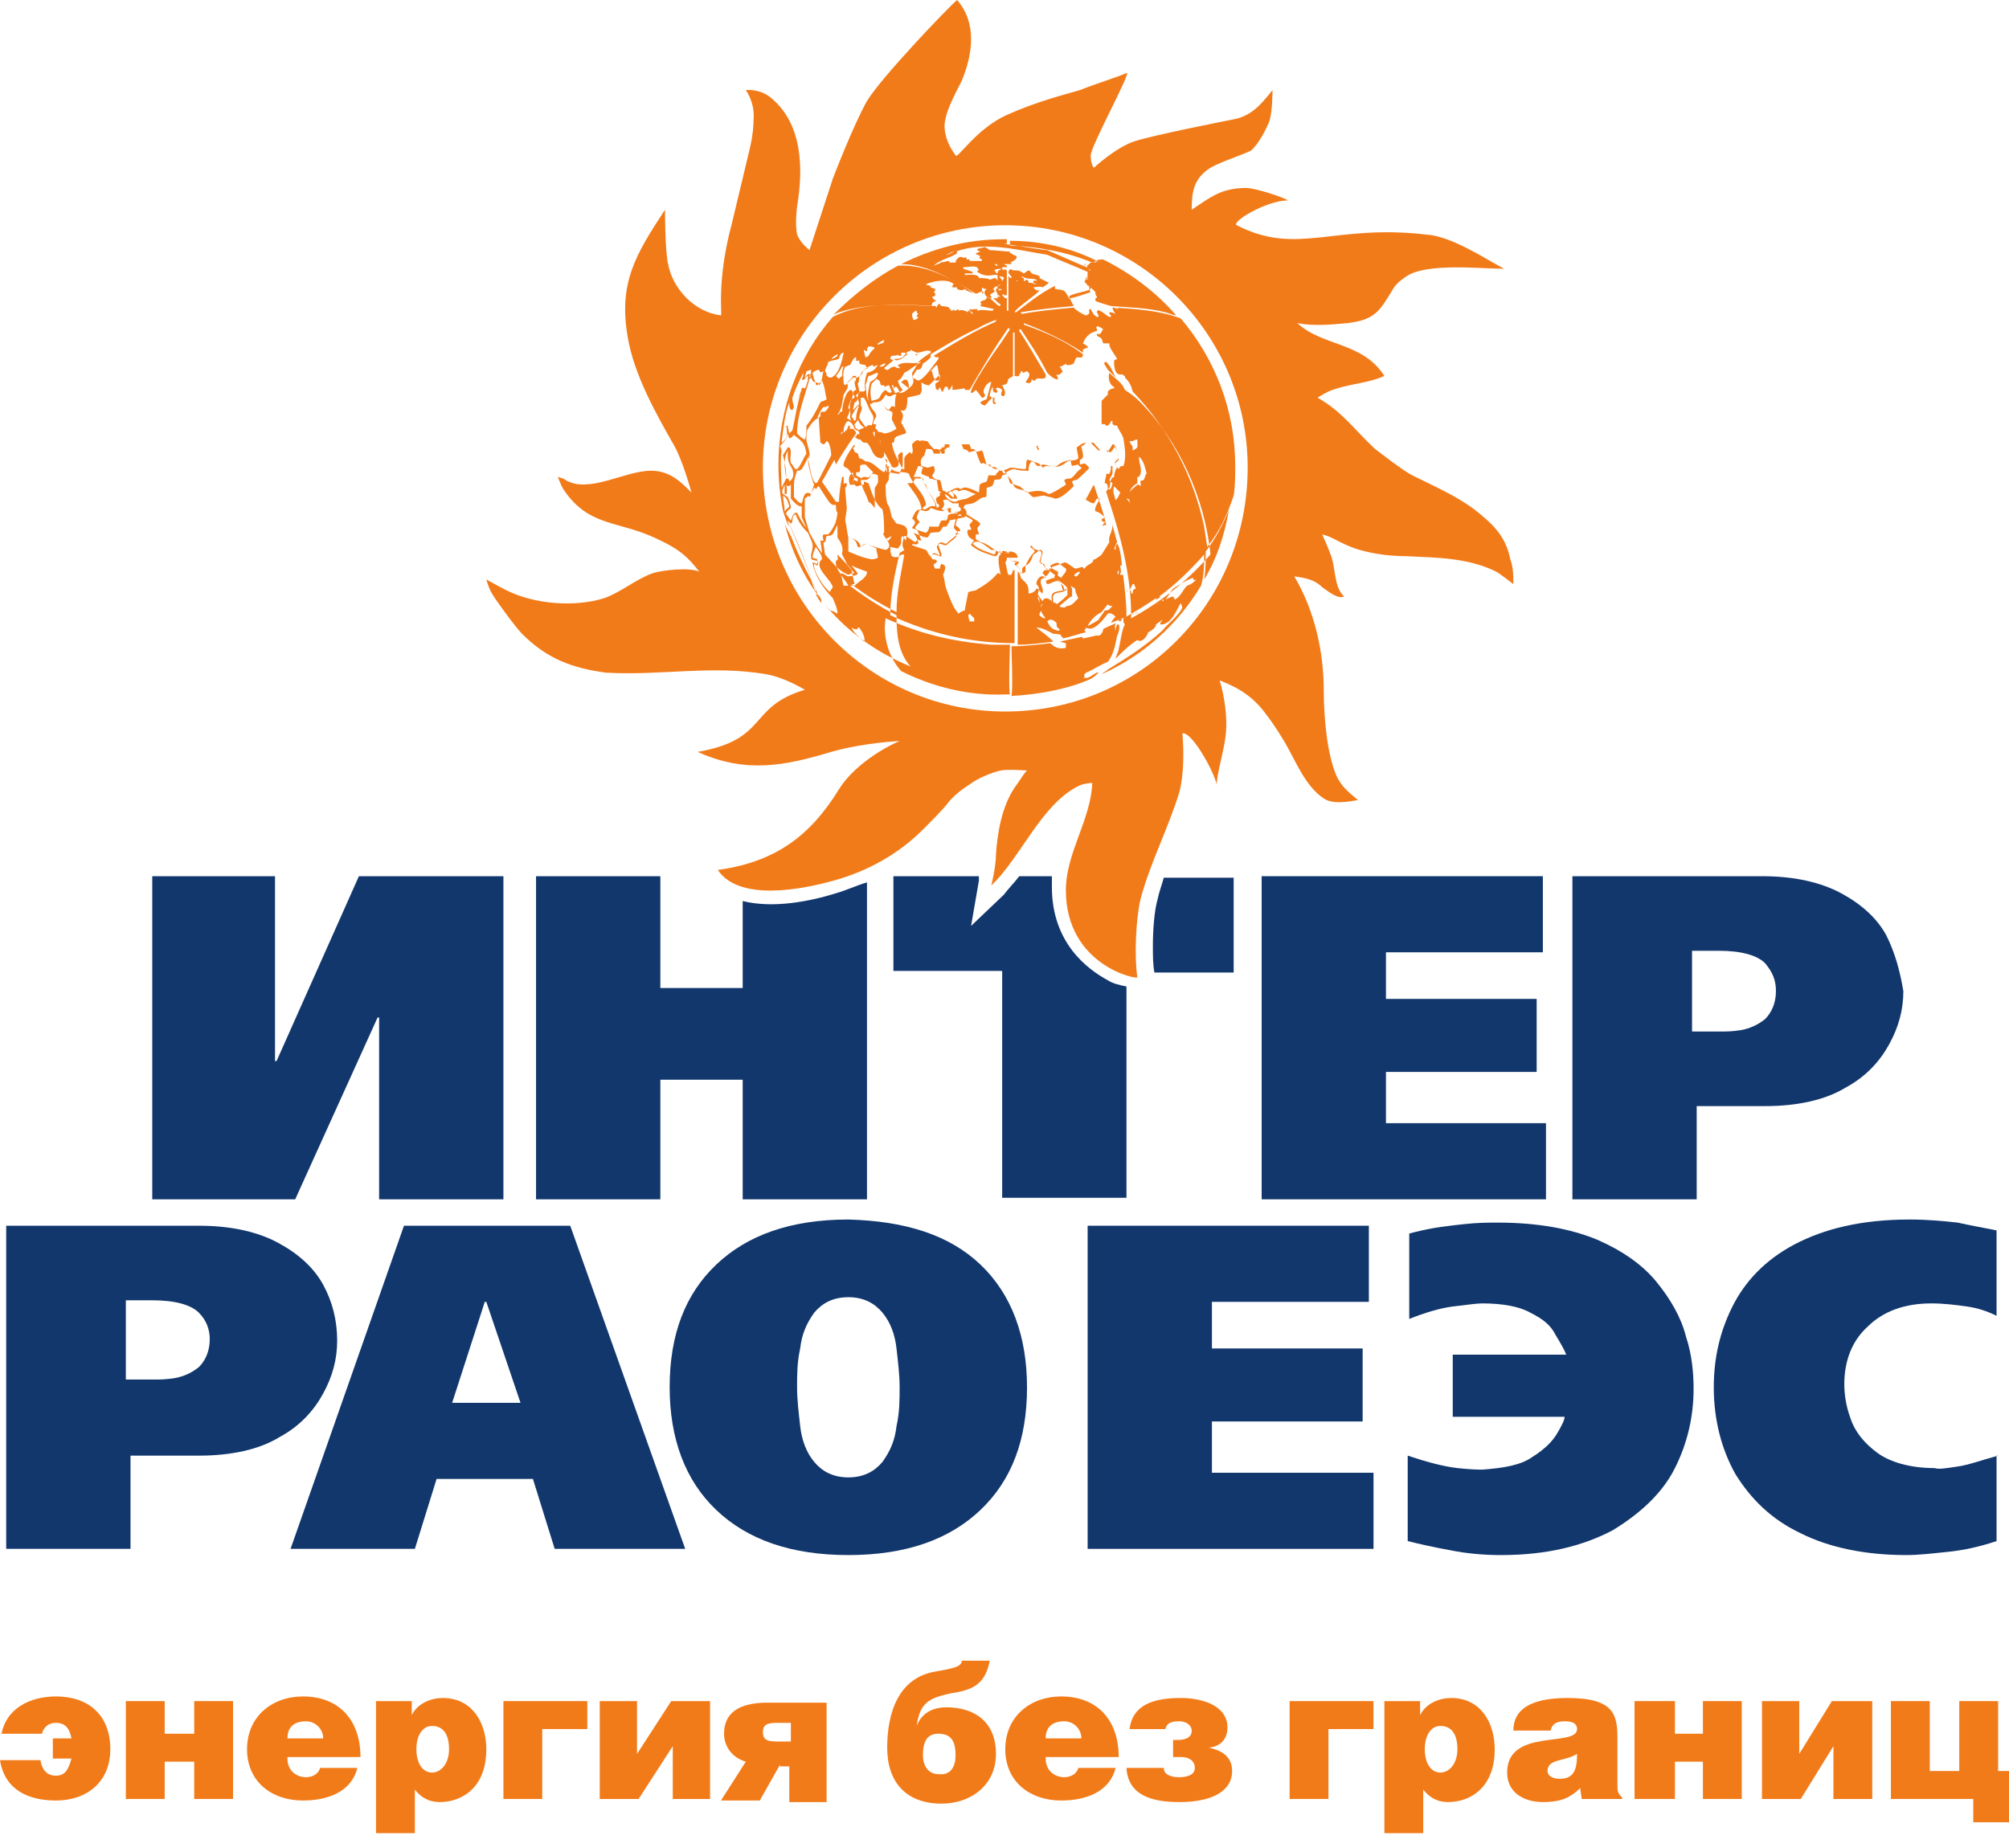 <svg width="100" height="92" viewBox="0 0 100 92" fill="none" xmlns="http://www.w3.org/2000/svg">
<path fill-rule="evenodd" clip-rule="evenodd" d="M73.395 25.367C72.467 24.671 71.384 24.207 70.302 23.666C69.838 23.434 68.755 22.583 68.445 22.351C67.44 21.423 66.821 20.495 65.584 19.799C65.584 19.799 65.816 19.644 66.125 19.49C67.053 19.103 68.059 19.103 68.909 18.716C67.827 17.015 65.816 17.247 64.579 16.087C65.352 16.241 66.28 16.164 67.053 16.087C68.445 15.932 68.677 15.468 69.296 14.463C69.451 14.153 69.76 13.921 69.992 13.766C70.998 13.07 73.705 13.38 74.865 13.38C73.859 12.838 72.235 11.756 70.998 11.678C66.357 11.137 64.579 12.761 61.562 11.214C61.253 11.06 63.032 9.977 64.115 9.977C63.882 9.822 62.49 9.358 62.026 9.358C60.789 9.358 60.248 9.822 59.319 10.441C59.319 9.59 59.397 8.894 60.248 8.353C60.789 8.043 61.794 7.734 62.258 7.502C62.645 7.193 63.032 6.419 63.186 6.032C63.341 5.568 63.341 4.486 63.341 4.486C62.722 5.259 62.258 5.8 61.33 5.955C61.33 5.955 57.386 6.729 56.458 7.038C55.53 7.347 54.447 8.353 54.447 8.353C54.447 8.353 54.292 8.198 54.292 7.734C54.292 7.27 56.38 3.48 56.071 3.635C55.762 3.79 54.524 4.176 53.751 4.486C52.978 4.718 51.663 5.027 50.116 5.723C48.569 6.419 47.641 7.966 47.564 7.734C47.409 7.502 47.1 7.115 47.022 6.419C46.945 5.723 47.564 4.64 47.873 4.022C48.414 2.707 48.647 1.16 47.641 0C47.254 0.309 43.852 3.867 43.156 5.027C42.459 6.264 41.454 8.894 41.454 8.894L40.294 12.452C40.294 12.452 39.907 12.142 39.752 11.833C39.52 11.524 39.675 10.286 39.675 10.286C39.984 8.43 39.985 6.11 38.283 4.795C37.742 4.408 37.123 4.486 37.123 4.486C37.123 4.486 37.587 5.104 37.51 5.955C37.51 6.729 37.278 7.579 37.278 7.579L36.427 11.137C35.654 13.998 35.963 15.7 35.886 15.7C34.571 15.545 33.488 14.385 33.256 13.148C33.101 12.529 33.101 10.441 33.101 10.441C31.632 12.684 30.781 14.076 31.245 16.783C31.555 18.639 32.637 20.572 33.565 22.196C34.029 23.047 34.416 24.517 34.416 24.517C33.875 23.975 33.333 23.434 32.405 23.434C31.09 23.434 29.312 24.594 28.152 23.898C28.074 23.821 27.765 23.743 27.765 23.743C27.765 23.743 27.919 24.13 27.997 24.285C29.234 26.218 30.704 25.909 32.56 26.759C33.565 27.224 34.107 27.533 34.803 28.461C34.339 28.229 32.947 28.384 32.483 28.538C31.632 28.848 30.936 29.466 30.085 29.776C28.616 30.24 26.605 30.085 25.213 29.389C24.903 29.234 24.207 28.848 24.207 28.848C24.207 28.848 24.285 29.157 24.439 29.466C24.594 29.776 25.677 31.245 25.986 31.555C27.224 32.792 28.461 33.256 30.162 33.488C32.947 33.643 35.422 33.101 38.128 33.565C39.056 33.72 40.062 34.339 40.062 34.339C37.2 35.19 38.283 36.814 34.725 37.432C37.123 38.515 39.056 38.128 41.377 37.432C43.001 36.968 44.78 36.891 44.78 36.891C43.697 37.355 42.382 38.283 41.763 39.288C40.294 41.686 38.515 42.923 35.731 43.31C36.814 44.934 40.062 44.238 41.454 43.852C43.156 43.388 44.702 42.537 45.94 41.299C46.172 41.067 46.945 40.294 47.177 39.984C47.409 39.675 47.873 39.288 48.26 39.056C48.647 38.747 49.42 38.438 49.807 38.36C50.193 38.283 51.121 38.36 51.121 38.36L51.044 38.438C50.967 38.515 50.735 38.902 50.503 39.211C49.884 40.139 49.652 41.377 49.575 42.537C49.575 43.156 49.343 44.084 49.343 44.084C50.812 42.691 51.818 40.062 53.674 39.134C53.983 38.979 54.37 38.979 54.37 38.979C54.292 40.835 53.055 42.459 53.055 44.316C53.055 48.105 56.69 48.801 56.612 48.647C56.458 47.641 56.535 45.785 56.767 44.78C57.231 43.001 58.159 41.222 58.701 39.443C58.933 38.592 58.933 37.355 58.855 36.504C59.397 36.427 60.634 38.825 60.557 39.134C60.557 38.515 60.944 37.355 61.021 36.504C61.098 35.654 60.944 34.648 60.712 33.875C61.717 34.261 62.413 34.725 63.032 35.576C63.341 35.963 63.728 36.582 63.96 36.968C64.501 37.896 64.965 39.134 65.893 39.752C66.357 40.062 67.131 39.907 67.595 39.83C67.131 39.443 66.744 39.134 66.512 38.592C66.048 37.51 65.893 35.654 65.893 34.416C65.893 32.405 65.429 30.394 64.424 28.693C64.965 28.77 65.429 28.848 65.816 29.234C66.048 29.389 66.589 29.853 66.899 29.698C66.357 29.157 66.512 28.229 66.203 27.533C66.125 27.301 65.816 26.605 65.816 26.605C66.203 26.682 66.667 26.991 67.053 27.146C67.904 27.533 69.064 27.688 69.992 27.688C71.539 27.765 73.086 27.765 74.478 28.461C74.633 28.538 75.329 29.08 75.329 29.08C75.329 28.693 75.329 28.229 75.174 27.842C74.942 26.605 74.169 25.986 73.395 25.367ZM50.039 35.422C43.388 35.422 37.974 30.008 37.974 23.279C37.974 16.628 43.388 11.214 50.039 11.214C56.69 11.214 62.104 16.628 62.104 23.279C62.104 30.008 56.767 35.422 50.039 35.422Z" fill="#F27B19"/>
<path fill-rule="evenodd" clip-rule="evenodd" d="M0.309 61.021V77.108H6.496V72.467H9.899C11.524 72.467 12.916 72.158 13.921 71.539C14.927 70.998 15.623 70.224 16.087 69.374C16.551 68.523 16.783 67.672 16.783 66.744C16.783 65.739 16.551 64.811 16.087 63.96C15.623 63.109 14.849 62.413 13.844 61.872C12.838 61.33 11.524 61.021 9.899 61.021H0.309ZM6.264 64.733H7.579C8.739 64.733 9.513 64.965 9.899 65.352C10.286 65.739 10.441 66.203 10.441 66.667C10.441 67.285 10.209 67.749 9.899 68.059C9.513 68.368 9.126 68.523 8.739 68.6C8.275 68.678 7.966 68.678 7.657 68.678H6.264V64.733Z" fill="#12376D"/>
<path fill-rule="evenodd" clip-rule="evenodd" d="M20.108 61.021L14.463 77.108H20.65L21.732 73.627H26.527L27.61 77.108H34.107L28.384 61.021H20.108ZM24.207 64.811L25.909 69.838H22.506L24.13 64.811H24.207Z" fill="#12376D"/>
<path fill-rule="evenodd" clip-rule="evenodd" d="M42.227 60.712C39.366 60.712 37.2 61.485 35.654 62.954C34.107 64.424 33.333 66.435 33.333 69.064C33.333 71.616 34.107 73.705 35.654 75.174C37.2 76.644 39.366 77.417 42.227 77.417C45.089 77.417 47.255 76.644 48.801 75.174C50.348 73.705 51.121 71.694 51.121 69.064C51.121 66.512 50.348 64.424 48.801 62.954C47.255 61.485 45.089 60.789 42.227 60.712ZM42.227 64.579C43.001 64.579 43.542 64.888 43.929 65.352C44.316 65.816 44.548 66.435 44.625 67.131C44.702 67.827 44.78 68.445 44.78 69.064C44.78 69.683 44.78 70.302 44.625 70.998C44.548 71.694 44.316 72.235 43.929 72.776C43.542 73.241 43.001 73.55 42.227 73.55C41.454 73.55 40.913 73.241 40.526 72.776C40.139 72.312 39.907 71.694 39.83 70.998C39.753 70.302 39.675 69.683 39.675 69.064C39.675 68.445 39.675 67.827 39.83 67.131C39.907 66.435 40.139 65.893 40.526 65.352C40.913 64.888 41.454 64.579 42.227 64.579Z" fill="#12376D"/>
<path fill-rule="evenodd" clip-rule="evenodd" d="M54.138 61.021V77.108H68.368V73.318H60.325V70.766H67.827V67.131H60.325V64.811H68.136V61.021H54.138Z" fill="#12376D"/>
<path fill-rule="evenodd" clip-rule="evenodd" d="M72.312 67.285V70.534H77.881C77.881 70.688 77.726 70.998 77.494 71.384C77.262 71.771 76.876 72.158 76.257 72.544C75.715 72.931 74.865 73.086 73.782 73.163C73.627 73.163 73.24 73.163 72.544 73.086C71.848 73.008 70.998 72.776 70.07 72.467V76.721C70.688 76.876 71.384 77.03 72.235 77.185C73.008 77.34 73.859 77.417 74.71 77.417C77.03 77.417 78.809 76.953 80.278 76.18C81.671 75.329 82.753 74.323 83.372 73.086C83.991 71.848 84.3 70.534 84.3 69.142C84.3 68.368 84.223 67.44 83.913 66.512C83.681 65.584 83.14 64.656 82.444 63.805C81.748 62.954 80.742 62.258 79.505 61.717C78.19 61.176 76.566 60.866 74.555 60.866C74.091 60.866 73.55 60.866 72.854 60.944C72.158 61.021 71.384 61.098 70.456 61.33L70.147 61.408V65.661C70.92 65.352 71.694 65.12 72.312 65.043C73.008 64.965 73.472 64.888 73.782 64.888C74.787 64.888 75.638 65.043 76.179 65.352C76.798 65.661 77.185 65.971 77.417 66.435C77.649 66.821 77.881 67.208 77.958 67.44H72.312" fill="#12376D"/>
<path fill-rule="evenodd" clip-rule="evenodd" d="M99.459 72.467C98.608 72.699 97.989 72.931 97.448 73.008C96.906 73.086 96.52 73.163 96.288 73.086C95.05 73.086 94.045 72.776 93.426 72.312C92.808 71.848 92.343 71.307 92.111 70.611C91.879 69.992 91.802 69.374 91.802 68.909C91.802 67.749 92.189 66.744 92.962 66.048C93.736 65.275 94.818 64.888 96.133 64.888C96.752 64.888 97.371 64.965 97.912 65.043C98.453 65.12 98.917 65.275 99.381 65.507V61.253L98.995 61.176C98.608 61.098 98.144 61.021 97.448 60.866C96.752 60.789 95.978 60.712 95.05 60.712C92.653 60.712 90.797 61.176 89.327 61.949C87.858 62.722 86.852 63.805 86.234 65.043C85.615 66.28 85.305 67.595 85.305 69.064C85.305 70.688 85.692 72.158 86.388 73.395C87.162 74.633 88.167 75.638 89.636 76.334C91.029 77.03 92.807 77.417 94.896 77.417C95.514 77.417 96.133 77.34 96.906 77.262C97.68 77.185 98.453 77.03 99.381 76.721V72.467" fill="#12376D"/>
<path fill-rule="evenodd" clip-rule="evenodd" d="M41.609 44.47C40.371 44.857 38.515 45.244 36.968 44.857V49.188H32.869V43.62H26.682V59.706H32.869V53.751H36.968V59.706H43.155V43.929C42.614 44.084 42.15 44.316 41.609 44.47Z" fill="#12376D"/>
<path fill-rule="evenodd" clip-rule="evenodd" d="M55.143 48.801C54.138 48.26 52.359 46.945 52.359 44.161C52.359 44.006 52.359 43.774 52.359 43.62H50.735C50.503 43.929 50.193 44.238 49.961 44.548L48.337 46.094L48.724 43.852C48.724 43.852 48.724 43.774 48.724 43.62H44.47V48.337H49.884V59.629H56.071V49.111C55.684 49.033 55.375 48.956 55.143 48.801Z" fill="#12376D"/>
<path fill-rule="evenodd" clip-rule="evenodd" d="M13.766 52.823H13.689V43.62H7.579V59.706H14.694L18.794 50.657H18.871V59.706H25.058V43.62H17.865L13.766 52.823Z" fill="#12376D"/>
<path fill-rule="evenodd" clip-rule="evenodd" d="M57.618 44.78C57.463 45.321 57.386 46.249 57.386 47.1C57.386 47.564 57.386 48.028 57.463 48.415H61.407V43.697H57.927C57.85 44.006 57.695 44.393 57.618 44.78Z" fill="#12376D"/>
<path fill-rule="evenodd" clip-rule="evenodd" d="M93.89 46.558C93.426 45.708 92.653 45.012 91.647 44.47C90.642 43.929 89.327 43.62 87.703 43.62H78.268V59.706H84.455V55.066H87.858C89.482 55.066 90.874 54.756 91.879 54.138C92.885 53.596 93.581 52.823 94.045 51.972C94.509 51.121 94.741 50.271 94.741 49.343C94.586 48.415 94.354 47.486 93.89 46.558ZM88.399 49.343C88.399 49.961 88.167 50.425 87.858 50.735C87.471 51.044 87.084 51.199 86.698 51.276C86.234 51.353 85.924 51.353 85.615 51.353H84.223V47.332H85.537C86.698 47.332 87.471 47.564 87.858 47.95C88.244 48.415 88.399 48.801 88.399 49.343Z" fill="#12376D"/>
<path fill-rule="evenodd" clip-rule="evenodd" d="M68.987 53.364H76.489V49.729H68.987V47.409H76.798V43.62H62.8V59.706H76.953V55.916H68.987V53.364Z" fill="#12376D"/>
<path fill-rule="evenodd" clip-rule="evenodd" d="M44.857 33.411C44.238 32.715 43.929 31.709 44.084 30.781C45.785 31.555 47.409 31.941 49.343 32.096C49.652 32.096 49.961 32.096 50.271 32.096C50.271 32.328 50.193 34.261 50.271 34.571C50.193 34.571 50.116 34.571 50.039 34.571C48.182 34.648 46.404 34.184 44.857 33.411ZM50.348 34.648C50.425 34.339 50.348 32.405 50.348 32.173C50.967 32.173 51.663 32.096 52.282 32.019C52.514 32.251 52.746 32.328 53.055 32.251C53.055 32.173 53.055 32.096 53.055 32.019C52.978 32.019 52.823 31.941 52.746 31.941C53.132 31.864 53.442 31.787 53.828 31.709C53.906 31.709 53.906 31.787 53.906 31.787C54.602 31.632 54.602 31.632 54.602 31.632C54.756 31.709 54.911 31.477 54.911 31.323C54.989 31.245 55.453 31.091 55.53 31.013C55.453 31.323 55.53 31.245 55.53 31.477C55.53 31.323 55.53 31.245 55.607 31.09H55.684C55.762 31.168 55.684 31.555 55.607 31.632C55.53 32.019 55.453 32.56 55.143 32.947C54.756 33.101 54.447 33.333 54.06 33.488C53.906 33.643 53.983 33.565 53.983 33.72H53.906C54.215 33.875 54.524 33.411 54.679 33.488C54.602 33.565 54.447 33.72 54.292 33.797C53.287 34.261 51.818 34.571 50.348 34.648ZM54.834 33.565C54.911 33.488 55.066 33.411 55.143 33.333C56.148 32.715 56.999 32.173 57.85 31.4C58.082 31.091 58.701 30.627 58.855 30.24C58.778 30.163 58.855 30.085 58.855 30.085C58.778 30.163 58.778 30.085 58.778 30.008C58.546 30.395 58.314 31.09 57.773 31.09C57.695 31.013 57.85 30.936 57.85 30.858C57.773 30.936 57.618 31.013 57.541 31.09C57.541 31.245 57.309 31.4 57.154 31.477C57.077 31.709 56.845 32.019 56.612 31.864C56.226 32.096 55.839 32.483 55.53 32.792C55.53 32.715 55.684 32.405 55.684 32.328C55.762 32.019 55.839 31.323 55.994 31.09C55.916 31.013 55.916 30.936 55.916 30.781C56.458 30.472 56.999 30.163 57.541 29.776C57.541 29.853 57.541 29.853 57.541 29.853C57.695 29.776 57.695 29.776 57.773 29.698C57.695 29.698 57.695 29.698 57.695 29.698C58.546 29.08 59.242 28.384 59.938 27.61C59.938 28.152 59.938 28.616 59.783 29.157C58.623 31.09 56.922 32.637 54.834 33.565ZM39.056 26.064C39.134 26.296 39.288 26.527 39.366 26.682C39.675 27.456 39.984 28.152 40.371 28.848C40.449 29.08 40.526 29.312 40.603 29.466C40.603 29.389 40.603 29.389 40.603 29.312C40.139 28.152 39.675 26.992 39.211 25.909C39.211 25.986 39.288 26.218 39.288 26.218C39.134 25.986 39.056 25.677 38.979 25.445C38.825 24.671 38.747 23.898 38.747 23.125C38.747 20.34 39.752 17.711 41.454 15.777C42.923 15.004 44.934 15.159 46.558 15.236C46.558 15.236 46.558 15.236 46.636 15.313C46.636 15.313 46.636 15.313 46.636 15.236C46.868 15.236 47.1 15.236 47.255 15.313C47.255 15.313 47.255 15.313 47.255 15.391C47.332 15.391 47.332 15.391 47.332 15.468C47.409 15.468 47.409 15.468 47.486 15.391V15.468C47.641 15.468 47.718 15.313 47.718 15.468C47.873 15.391 48.028 15.468 48.183 15.545C48.183 15.545 48.183 15.545 48.183 15.468H48.26C48.337 15.545 48.337 15.623 48.415 15.623V15.545C48.337 15.545 48.26 15.468 48.26 15.391C48.337 15.391 48.415 15.391 48.415 15.468C48.415 15.391 48.415 15.391 48.415 15.391C48.492 15.391 48.569 15.391 48.647 15.391V15.468C48.956 15.391 49.111 15.468 49.42 15.468C49.42 15.468 49.42 15.391 49.497 15.391C49.497 15.391 49.497 15.391 48.801 15.236C48.801 15.159 48.801 15.159 48.879 15.159L48.801 15.081C48.801 14.927 49.033 15.004 49.111 14.849C49.111 14.772 49.111 14.772 49.111 14.772C49.265 14.772 49.575 15.159 49.729 15.236C49.729 15.236 49.807 15.236 49.807 15.159C49.652 15.081 49.575 14.927 49.42 14.849C49.497 14.849 49.497 14.849 49.575 14.849H49.652V14.772C49.729 14.772 49.729 14.772 49.807 14.772C49.807 14.772 49.729 14.772 49.729 14.695H49.652V14.617C49.575 14.463 49.575 14.54 49.575 14.385C49.575 14.385 49.652 14.385 49.652 14.308C49.652 14.308 49.652 14.308 49.652 14.23C49.575 14.308 49.575 14.23 49.497 14.308C49.497 14.308 49.497 14.385 49.42 14.385L49.497 14.463V14.54C49.343 14.617 49.343 14.617 49.265 14.695C49.343 14.695 49.343 14.772 49.343 14.849C49.265 14.927 48.801 14.617 49.111 14.385C49.033 14.385 48.956 14.385 48.879 14.308V14.617C48.879 14.617 48.956 14.617 48.956 14.54C48.801 14.463 48.724 14.617 48.569 14.617C47.409 13.921 46.172 13.148 44.857 13.148C46.404 12.374 48.105 11.91 49.961 11.91C50.039 11.91 50.039 11.91 50.116 11.91C50.116 11.988 50.116 12.065 50.116 12.142C50.039 12.142 49.961 12.142 49.961 12.142C50.657 12.22 51.353 12.374 52.127 12.452C54.06 13.303 54.06 13.302 54.138 13.302C54.138 13.302 54.138 13.225 54.06 13.225C54.138 13.225 54.215 13.148 54.215 13.148C54.292 12.993 54.524 13.07 54.602 13.07C54.602 13.07 54.524 13.07 54.524 12.993C54.679 12.916 54.756 12.916 54.911 12.916C56.303 13.612 57.541 14.54 58.546 15.7C58.469 15.7 58.237 15.623 58.005 15.545C57.077 15.313 56.226 15.313 55.298 15.236C54.524 15.004 54.524 15.004 54.524 14.927C54.524 14.927 54.524 14.927 54.524 14.849C54.524 14.849 54.602 14.849 54.602 14.772C54.524 14.695 54.524 14.617 54.524 14.54C54.447 14.463 54.37 14.385 54.292 14.308V14.385C54.06 14.54 53.287 14.617 53.21 14.772C53.287 14.927 53.364 15.081 53.442 15.236C52.591 15.313 51.74 15.391 50.812 15.545C50.812 15.545 50.812 15.623 50.889 15.623C51.74 15.468 52.591 15.391 53.442 15.313C53.596 15.468 53.828 15.623 54.06 15.7C54.138 15.7 54.138 15.623 54.215 15.623C54.215 15.391 54.215 15.391 54.215 15.391H54.292C54.37 15.545 54.447 15.7 54.602 15.777H54.679C54.679 15.7 54.679 15.7 54.602 15.545C54.602 15.236 55.143 15.777 55.22 15.777H55.298C55.298 15.7 55.298 15.7 55.298 15.7C55.221 15.623 55.22 15.623 55.22 15.623C55.22 15.623 55.22 15.623 55.22 15.545C55.298 15.545 55.375 15.545 55.53 15.623C55.453 15.545 55.375 15.391 55.375 15.313C55.53 15.313 55.607 15.391 55.684 15.391C55.607 15.313 55.607 15.313 55.53 15.313C56.613 15.391 57.773 15.468 58.778 15.855C60.48 17.866 61.485 20.418 61.485 23.202C61.485 23.666 61.485 24.207 61.408 24.671C61.098 25.599 60.712 26.45 60.093 27.224C60.093 27.224 60.016 26.759 59.938 26.218C59.397 23.666 58.159 21.346 56.38 19.49C56.303 19.18 56.226 19.026 55.994 18.794V18.716C55.916 18.716 55.916 18.639 55.839 18.639C55.453 18.716 55.453 18.175 55.453 17.943C55.453 17.943 55.453 17.943 55.607 17.866C55.53 17.711 55.22 17.324 55.22 17.169C55.22 17.169 55.22 17.169 55.22 17.092C55.143 17.092 54.989 17.092 54.911 17.092C54.911 17.092 54.911 17.092 54.834 16.86C54.756 16.783 54.679 16.783 54.602 16.705V16.628C54.602 16.628 54.679 16.628 54.756 16.628C54.834 16.551 54.834 16.473 54.911 16.396C54.834 16.319 54.679 16.241 54.602 16.241C54.602 16.241 54.602 16.319 54.524 16.319C54.524 16.319 54.602 16.319 54.602 16.396V16.473C54.292 16.551 54.06 16.705 53.906 17.092C53.983 17.169 54.06 17.169 54.138 17.247V17.324C54.06 17.324 54.06 17.324 53.906 17.401C53.906 17.401 53.906 17.479 53.906 17.556C52.978 16.937 51.972 16.473 50.967 16.087V16.164C52.05 16.551 52.978 16.937 53.906 17.634C53.906 17.866 53.751 17.788 53.596 17.788C53.519 17.866 53.519 17.943 53.442 18.098C53.287 18.175 53.287 18.175 53.132 18.175C53.132 18.175 53.055 18.175 53.055 18.098C52.978 18.175 52.823 18.252 52.746 18.252C52.823 18.329 52.823 18.407 52.9 18.484C52.823 18.561 52.746 18.716 52.591 18.639C52.591 18.716 52.668 18.794 52.668 18.871C52.514 18.948 52.204 18.639 52.127 18.561C51.74 17.788 51.276 17.092 50.812 16.396C50.735 16.396 50.735 16.396 50.735 16.473C51.199 17.169 51.586 17.866 52.05 18.639C52.05 18.716 52.05 18.716 52.05 18.794C51.818 18.948 51.663 18.716 51.508 18.948H51.431L51.353 18.871C51.353 19.103 51.199 19.103 51.044 19.026C51.199 18.794 51.353 18.639 51.121 18.484C51.044 18.484 50.889 18.639 50.889 18.484C50.812 18.484 50.812 18.484 50.812 18.484C50.812 18.561 50.812 18.562 50.735 18.639C50.735 18.794 50.58 18.716 50.503 18.716C50.503 18.02 50.503 17.324 50.503 16.551H50.425C50.425 17.247 50.425 18.02 50.425 18.716C50.348 18.794 50.271 18.794 50.193 18.871C50.116 19.18 50.116 19.103 49.884 19.18C49.961 19.335 50.116 19.567 49.961 19.722C49.729 19.722 49.884 19.49 49.884 19.412C49.807 19.335 49.652 19.258 49.575 19.335C49.575 19.412 49.652 19.412 49.652 19.49C49.652 19.49 49.652 19.49 49.575 19.567C49.42 19.49 49.42 19.49 49.42 19.258C49.343 19.335 49.265 19.567 49.265 19.722C49.343 19.799 49.42 19.799 49.497 19.799C49.497 19.876 49.497 19.954 49.497 20.031C49.497 20.031 49.497 20.031 49.575 20.031C49.575 20.186 49.42 20.108 49.42 20.031C49.42 19.954 49.42 19.876 49.42 19.799C49.343 19.799 49.111 20.108 49.033 20.186C48.956 20.186 48.801 20.108 48.801 20.031C48.879 19.954 49.111 19.876 49.111 19.876C49.188 19.567 49.265 19.335 49.343 19.026H49.265C49.111 19.103 48.956 19.335 48.956 19.49C48.956 19.567 49.033 19.644 49.033 19.722C48.956 19.799 48.956 19.799 48.879 19.799C48.647 19.49 48.647 19.49 48.569 19.412C48.492 19.49 48.415 19.567 48.337 19.567C48.183 19.412 49.575 17.401 49.807 17.092C49.961 16.86 50.116 16.628 50.271 16.396L50.193 16.319C49.497 17.324 48.879 18.329 48.26 19.412C48.182 19.412 48.105 19.412 48.028 19.412V19.335C47.95 19.335 47.564 19.412 47.409 19.412C47.409 19.412 47.409 19.412 47.409 19.18C47.332 19.258 47.332 19.335 47.255 19.412C47.177 19.412 47.177 19.335 47.177 19.258C47.1 19.258 47.1 19.258 47.023 19.258C47.023 19.335 46.945 19.412 46.945 19.49C46.945 19.49 46.945 19.49 46.868 19.49C46.868 19.412 46.791 19.335 46.791 19.258C46.791 19.335 46.713 19.335 46.713 19.412H46.636C46.558 19.335 46.558 19.18 46.558 19.103C46.79 18.948 46.791 18.948 46.791 18.639C46.636 18.794 46.404 19.026 46.249 19.18C46.094 19.18 45.94 19.103 45.862 19.026C45.862 19.18 45.94 19.49 45.785 19.644C45.553 19.722 45.398 19.722 45.166 19.799C45.166 20.031 45.166 20.572 44.857 20.418V20.495C45.012 20.65 44.934 20.804 44.857 21.036C45.244 21.733 45.166 21.5 44.625 21.733C44.47 21.81 44.548 21.965 44.47 22.042H44.393C44.47 22.583 44.702 22.892 44.934 23.357H45.012C45.012 23.202 45.012 22.97 45.012 22.815C45.012 22.738 45.244 22.506 45.321 22.506C45.321 22.583 45.321 22.583 45.398 22.583C45.476 22.428 45.398 22.274 45.398 22.119C45.476 22.042 45.63 21.81 45.785 21.965C45.862 21.887 46.094 21.965 46.172 21.965C46.249 22.119 46.404 22.274 46.481 22.351C46.713 22.351 46.79 22.351 46.868 22.583C46.945 22.583 46.945 22.583 47.023 22.583C47.023 22.506 47.023 22.428 47.023 22.351C47.1 22.351 47.1 22.351 47.1 22.351C47.1 22.274 47.177 22.274 47.255 22.274C47.255 22.197 47.255 22.197 47.255 22.119C48.183 22.119 48.182 22.119 48.26 22.119C48.26 22.119 48.26 22.119 48.337 22.351C48.415 22.351 48.569 22.351 48.569 22.506C48.879 22.428 48.879 22.428 48.879 22.428C48.956 22.506 49.033 22.97 49.111 23.125C49.188 23.125 49.188 23.125 49.188 23.125C49.265 23.279 49.42 23.202 49.575 23.279C49.729 23.434 49.729 23.434 49.884 23.434C49.884 23.511 49.961 23.511 49.961 23.589C50.116 23.511 50.271 23.357 50.503 23.357C50.735 23.434 50.967 23.434 51.199 23.434C51.199 23.279 51.199 23.125 51.353 22.97C51.663 23.047 51.74 23.047 51.895 23.279C51.895 23.279 51.895 23.279 52.05 23.202C52.591 23.202 52.668 23.357 53.132 22.97C53.287 22.892 53.519 22.97 53.674 22.815C53.674 22.66 53.596 22.428 53.596 22.274C53.906 22.042 53.906 22.042 54.292 22.042C54.447 22.197 54.524 22.274 54.679 22.428H55.066L55.143 22.506C55.221 22.351 55.298 22.274 55.375 22.119H55.453C55.53 22.351 55.684 22.66 55.684 22.893C55.453 23.125 55.453 23.047 55.684 23.357C55.762 23.202 55.762 23.202 55.916 23.202C56.071 22.815 55.994 22.274 55.916 21.81C55.839 21.578 55.684 21.423 55.607 21.191C55.53 21.191 55.453 21.191 55.375 21.114C55.375 21.036 55.375 21.036 55.375 20.959H55.298C55.298 21.036 55.221 21.114 55.143 21.191H55.066L54.988 21.114C54.911 21.114 54.834 21.114 54.834 21.114C54.834 20.727 54.834 20.34 54.834 19.954C54.911 19.876 55.066 19.722 55.143 19.644C55.143 19.567 55.143 19.567 55.143 19.49C55.221 19.412 55.298 19.335 55.453 19.335V19.258C55.22 19.18 55.143 18.794 55.22 18.561C55.53 18.871 55.839 19.026 55.994 19.412C56.226 19.567 56.458 19.722 56.69 19.954C58.701 21.965 59.938 24.749 60.248 27.533V27.61C59.087 28.925 57.85 29.93 56.303 30.781V30.627C56.69 30.472 56.69 30.472 56.612 30.472C56.535 30.549 56.381 30.549 56.303 30.627C56.303 28.616 55.762 26.605 55.143 24.749C55.066 24.439 54.988 24.517 55.22 24.285C55.298 24.053 55.22 23.821 55.453 23.743C55.453 23.589 55.53 23.357 55.607 23.279C55.453 22.97 55.453 23.047 55.684 22.815C55.53 22.274 55.53 22.274 55.53 22.197C55.453 22.274 55.375 22.428 55.298 22.506H55.22L55.143 22.428H54.756C54.679 22.274 54.524 22.197 54.447 22.042H54.06C53.906 22.197 53.906 22.197 53.828 22.197C53.828 22.428 54.06 22.815 53.751 22.893C53.751 23.125 53.751 23.125 53.751 23.125C54.06 23.047 53.983 23.047 54.215 23.279C54.215 23.357 53.674 23.821 53.596 23.898C53.519 23.898 53.442 23.898 53.364 23.975C53.364 24.053 53.442 24.13 53.442 24.207C53.21 24.439 52.823 24.826 52.514 24.826C52.359 24.749 52.204 24.749 51.972 24.671C51.818 24.671 51.586 24.749 51.431 24.749C51.276 24.671 51.199 24.517 51.044 24.439C50.503 24.285 50.503 24.362 50.348 23.898C50.271 23.821 50.193 23.743 50.116 23.589C50.039 23.589 49.961 23.666 49.884 23.666C49.807 23.975 49.729 23.821 49.497 23.898C49.42 24.207 49.42 24.207 49.111 24.285C49.111 24.749 49.111 24.749 49.033 24.749C48.801 24.749 48.647 24.981 48.415 25.058C48.105 25.135 48.028 25.058 47.951 25.29C48.028 25.29 48.028 25.367 48.105 25.445C48.105 25.522 48.105 25.522 48.105 25.599C48.337 25.754 48.492 25.831 48.724 25.986C48.879 26.141 48.724 26.141 48.647 26.296C48.647 26.373 48.724 26.527 48.724 26.605C48.724 26.605 48.724 26.605 48.569 26.605C48.569 26.682 48.569 26.682 48.569 26.837C48.647 26.914 48.724 26.914 48.801 26.992C49.343 27.069 49.652 27.765 50.271 27.456C50.425 27.456 50.657 27.533 50.657 27.765C50.657 27.765 50.271 27.765 50.193 27.765C50.193 27.765 50.193 27.765 50.271 27.765C50.271 27.842 50.348 27.92 50.348 27.92C50.425 27.92 50.657 27.92 50.735 27.997C50.58 28.152 50.58 28.152 50.58 28.152C50.657 28.229 50.657 28.152 50.735 28.229C50.735 28.229 50.735 28.229 50.812 28.538H50.889C50.889 28.306 50.812 28.306 51.044 28.152C51.199 27.842 51.276 27.688 51.508 27.456C51.508 27.378 51.353 27.301 51.276 27.224C51.353 27.069 51.431 27.301 51.431 27.301C51.586 27.378 51.663 27.378 51.818 27.456C51.895 27.61 51.74 27.842 51.74 27.997C51.895 27.997 51.895 28.074 52.05 28.306C52.127 28.306 52.204 28.306 52.359 28.306V28.229C52.591 28.152 52.823 28.074 52.978 27.997C53.132 27.997 53.364 28.229 53.519 28.306C53.674 28.306 53.751 28.229 53.906 28.229C53.906 28.229 53.906 28.306 53.983 28.306C54.06 28.152 54.292 28.074 54.37 27.997C54.447 27.842 54.447 27.842 54.447 27.842C54.524 27.842 54.524 27.842 54.524 27.842C54.602 27.765 54.756 27.688 54.834 27.61C54.988 27.378 55.066 27.224 55.22 26.992C55.143 26.682 55.375 26.527 55.375 26.141C55.453 26.45 55.53 26.682 55.607 26.992C55.53 27.069 55.53 27.224 55.453 27.301L55.53 27.378C55.53 27.301 55.53 27.146 55.607 27.069C55.762 27.224 55.839 27.997 55.839 28.152H55.762C55.762 28.229 55.839 28.538 55.762 28.538V28.616C55.916 28.616 55.916 28.616 55.916 28.693C55.994 29.389 56.071 30.008 56.071 30.704C55.684 30.858 55.684 30.858 55.298 31.013C55.375 30.858 55.453 30.781 55.53 30.704C55.453 30.627 55.298 30.472 55.143 30.549C54.911 30.858 54.447 31.477 54.06 31.245C54.06 31.323 53.983 31.323 53.983 31.4L54.06 31.477C53.674 31.555 53.287 31.709 52.9 31.787V31.709C52.823 31.709 52.823 31.709 52.823 31.709V31.632C52.746 31.555 52.514 31.555 52.436 31.555C52.127 31.4 51.895 31.245 51.586 31.245C51.895 31.477 52.204 31.709 52.436 31.941C51.818 32.019 51.276 32.096 50.657 32.096C50.657 30.858 50.657 29.698 50.657 28.461C50.735 28.461 50.812 28.693 50.812 28.77C51.121 29.08 51.199 29.08 51.199 29.544C51.353 29.544 51.508 29.466 51.586 29.312C51.663 29.234 51.818 29.544 51.895 29.544C51.972 29.234 51.74 29.157 51.818 28.848C51.972 28.77 52.204 28.616 52.282 28.384C52.05 28.384 52.05 28.306 51.972 28.074C51.895 28.074 51.895 28.074 51.818 28.074C51.74 27.997 51.895 27.61 51.895 27.456C51.818 27.378 51.818 27.378 51.74 27.378C51.663 27.456 51.586 27.533 51.431 27.61C51.353 27.842 51.276 28.074 51.044 28.152C51.044 28.229 51.044 28.384 51.044 28.461C50.812 28.693 50.735 28.306 50.735 28.229C50.657 28.229 50.503 28.152 50.503 28.074C50.503 27.997 50.58 27.997 50.657 27.997C50.425 27.92 50.348 27.997 50.271 27.765C50.193 27.765 50.193 27.765 50.116 27.765C50.116 27.842 50.116 27.92 50.039 27.997C50.116 28.229 50.116 28.461 50.193 28.616C50.271 28.616 50.271 28.616 50.348 28.616C50.348 28.538 50.425 28.461 50.425 28.384H50.503C50.503 29.621 50.503 30.858 50.503 32.019C48.337 32.019 46.326 31.555 44.316 30.627C44.316 29.544 44.548 28.538 44.78 27.533C44.857 27.456 44.934 27.456 45.012 27.378C44.857 27.146 44.934 26.992 45.012 26.682C45.166 26.682 45.398 26.914 45.553 26.992C45.785 26.759 45.63 26.914 45.862 26.914C45.785 26.759 45.708 26.373 45.553 26.296C45.553 26.218 45.708 26.064 45.785 25.986C45.553 25.754 45.63 25.754 45.785 25.367C45.94 25.29 45.94 25.29 46.094 25.135C46.017 24.517 45.398 24.13 45.244 23.589C45.012 23.434 44.625 23.589 44.393 23.357C44.238 23.589 44.238 23.666 44.238 23.898C44.161 23.975 44.161 24.053 44.084 24.13C44.084 24.439 44.084 24.749 44.161 25.058C44.316 25.29 44.316 25.445 44.393 25.754C44.47 25.831 44.548 25.986 44.625 26.064C44.934 26.141 45.166 26.141 45.166 26.527C45.166 26.682 45.089 26.759 45.089 26.914C45.012 26.837 45.012 26.759 44.934 26.682C44.857 26.759 44.857 26.759 44.857 26.837C44.857 27.146 44.857 27.069 44.702 27.301C44.625 27.301 44.625 27.301 44.316 27.224C44.316 27.378 44.316 27.533 44.393 27.688C44.548 27.765 44.702 27.765 44.857 27.61C44.934 27.61 44.934 27.61 45.012 27.61C44.857 28.538 44.625 29.466 44.625 30.472C43.852 30.085 43.078 29.621 42.382 29.08C42.459 29.08 42.459 29.08 42.537 29.08C42.459 28.848 42.459 28.616 42.382 28.384C42.15 28.074 41.918 27.842 41.686 27.61C41.686 27.842 41.763 27.842 41.609 27.92C41.531 28.306 42.073 28.848 42.227 29.157H42.305C43.001 29.698 43.852 30.24 44.625 30.627C44.625 31.555 44.702 32.483 45.321 33.179C41.918 31.787 39.83 29.157 39.056 26.064ZM43.001 31.941C42.769 31.709 42.537 31.555 42.382 31.245C42.382 31.245 42.382 31.245 42.537 31.323C42.614 31.323 42.614 31.323 42.691 31.323C42.691 31.323 42.691 31.323 42.691 31.245H42.769C42.769 31.245 42.769 31.245 42.923 31.477C43.001 31.632 43.078 31.864 43.001 31.941ZM52.668 31.4C52.359 31.323 52.282 31.245 52.127 30.936C52.282 30.781 52.436 30.858 52.591 31.013C52.591 31.168 52.591 31.245 52.746 31.323C52.746 31.4 52.668 31.4 52.668 31.4ZM54.138 31.168C54.292 30.858 54.524 30.627 54.834 30.472C54.911 30.395 55.066 30.163 55.143 30.085C55.221 30.163 55.221 30.163 55.375 30.163C55.221 30.317 55.221 30.395 54.988 30.395C54.911 30.549 54.756 30.704 54.679 30.858C54.447 31.013 54.292 31.09 54.138 31.168ZM48.26 30.936C48.182 30.936 48.182 30.936 48.26 30.936C48.182 30.627 48.182 30.627 48.26 30.549C48.337 30.627 48.415 30.704 48.492 30.781C48.492 30.858 48.492 30.858 48.492 30.936C48.337 30.936 48.26 30.936 48.26 30.936ZM55.762 30.936C55.762 30.936 55.684 30.936 55.684 30.858C55.839 30.781 55.839 30.781 55.839 30.781C55.839 30.858 55.839 30.858 55.762 30.936ZM52.127 30.858C52.05 30.858 52.05 30.858 52.127 30.858V30.858ZM52.05 30.781C51.895 30.781 51.818 30.704 51.74 30.627C51.74 30.549 51.74 30.549 51.818 30.395C51.818 30.472 51.972 30.704 52.05 30.781ZM41.686 30.549C41.531 30.472 41.454 30.395 41.299 30.395C41.067 30.085 40.835 29.853 40.681 29.544C40.217 28.306 39.752 27.069 39.211 25.909C39.288 25.986 39.366 26.064 39.366 26.064C39.52 25.986 39.366 25.677 39.598 25.599C39.752 25.986 39.907 26.218 40.217 26.527C40.449 27.069 40.526 27.069 40.371 27.61C40.371 27.92 40.371 27.842 40.681 27.92C40.681 27.997 40.681 27.997 40.681 28.074C40.603 28.074 40.526 27.997 40.449 27.997C40.526 28.616 40.99 29.312 41.454 29.776C41.531 30.008 41.686 30.24 41.686 30.549C41.763 30.549 41.763 30.549 41.686 30.549ZM47.718 30.549C47.409 30.24 47.255 29.698 47.1 29.312C47.023 29.08 47.022 28.848 46.945 28.616C47.022 28.384 47.177 28.152 46.868 28.074C46.79 28.152 46.791 28.229 46.791 28.306C46.713 28.306 46.636 28.306 46.558 28.306C46.481 28.229 46.481 28.152 46.481 28.074C46.558 28.074 46.636 27.997 46.636 27.92C46.558 27.842 46.481 27.842 46.404 27.842C46.404 27.765 46.326 27.765 46.326 27.688C46.558 27.456 46.713 27.765 46.868 27.688C46.868 27.456 46.713 27.301 46.713 27.069C46.868 26.914 46.945 27.069 47.1 27.069C47.255 26.914 47.486 26.759 47.641 26.605C47.641 26.527 47.641 26.527 47.641 26.45C47.718 26.45 47.718 26.45 47.796 26.45C47.796 26.296 47.641 26.218 47.564 26.141C47.564 26.064 47.641 25.909 47.641 25.831C47.95 25.754 47.95 25.754 48.028 25.754V25.677C48.183 25.754 48.337 25.831 48.415 25.909C48.415 25.986 48.26 26.064 48.26 26.141C48.337 26.296 48.337 26.296 48.337 26.373H48.183C48.105 26.45 48.182 26.682 48.26 26.759C48.492 26.914 48.492 26.914 48.492 26.914C48.415 26.991 48.337 27.069 48.337 27.146C48.724 27.456 49.033 27.533 49.497 27.688C49.652 27.688 49.652 27.61 49.729 27.456C49.807 27.456 49.807 27.456 49.807 27.456C49.807 27.533 49.807 27.533 49.807 27.61C49.575 27.688 49.807 28.538 49.807 28.616L49.729 28.538H49.652C49.343 28.925 48.956 29.157 48.569 29.389C48.183 29.466 48.183 29.466 48.183 29.544C48.028 30.317 48.028 30.317 48.028 30.395C47.95 30.395 47.796 30.472 47.718 30.549ZM51.818 30.317C51.818 30.24 51.818 30.163 51.895 30.085C51.818 30.085 51.818 30.085 51.818 30.317ZM52.978 30.317C52.978 30.24 52.978 30.24 52.978 30.24C52.9 30.24 52.746 30.24 52.746 30.163C53.287 29.698 53.287 29.698 53.364 29.698V29.312C53.287 29.157 53.287 29.157 53.287 29.157C53.364 29.234 53.442 29.234 53.519 29.312C53.519 29.466 53.596 29.621 53.674 29.776C53.519 29.93 53.364 30.163 53.132 30.163C52.978 30.24 52.978 30.24 52.978 30.317ZM52.591 30.085C52.591 30.008 52.514 30.008 52.436 30.008C52.359 29.544 52.436 29.544 52.9 29.466C53.055 29.389 53.055 29.389 53.132 29.312C53.132 29.389 53.132 29.466 53.132 29.621C52.978 29.776 52.823 29.93 52.591 30.085ZM57.618 30.085C57.618 30.008 57.618 30.008 57.618 30.085C57.695 30.008 57.618 30.008 57.618 30.085ZM51.74 30.008C51.663 29.776 51.663 29.776 51.663 29.698C51.74 29.776 51.74 29.853 51.74 30.008C51.818 30.008 51.818 30.008 51.74 30.008ZM40.758 29.853C40.681 29.698 40.681 29.698 40.603 29.621C40.681 29.621 40.681 29.544 40.681 29.544C40.758 29.621 40.99 29.93 40.835 30.008C40.835 29.93 40.835 29.93 40.758 29.853ZM52.359 29.93C52.204 29.776 51.972 29.698 51.895 29.93C51.663 29.621 51.663 29.621 51.663 29.544C51.74 29.312 51.74 29.234 51.586 29.08C51.586 28.848 51.818 28.538 52.05 28.77C52.05 28.848 52.05 29.002 52.127 29.08C52.282 29.08 52.436 28.925 52.668 28.925C52.823 29.08 52.978 29.157 52.978 29.389C52.436 29.466 52.282 29.466 52.359 29.93ZM57.85 29.93C57.85 29.853 57.85 29.853 57.85 29.93C57.85 29.853 57.85 29.853 57.927 29.853C57.927 29.853 57.927 29.93 57.85 29.93ZM58.469 29.853C58.469 29.776 58.391 29.698 58.391 29.698C58.314 29.698 58.159 29.776 58.005 29.853C58.159 29.698 58.237 29.466 58.391 29.312C58.469 29.234 59.242 28.77 59.397 28.77C59.397 28.77 59.397 28.77 59.397 28.848C59.474 28.925 59.474 28.848 59.551 28.848C59.397 29.002 59.319 29.08 59.087 29.157C58.855 29.389 58.778 29.698 58.469 29.853ZM56.303 29.544C56.303 29.466 56.303 29.389 56.226 29.389C56.226 29.389 56.226 29.389 56.38 29.08H56.458C56.458 29.157 56.535 29.234 56.535 29.312C56.38 29.312 56.38 29.466 56.38 29.544C56.38 29.544 56.381 29.544 56.303 29.544ZM56.071 29.466C56.071 29.389 56.148 29.389 56.148 29.312C56.148 29.389 56.071 29.466 56.071 29.466ZM41.299 29.466C40.99 29.234 40.449 28.384 40.526 28.074C40.603 28.074 40.603 28.152 40.681 28.152C40.758 28.074 40.681 27.92 40.681 27.842C40.681 27.842 40.681 27.842 40.449 27.765C40.449 27.533 40.526 27.456 40.603 27.224C40.758 27.456 40.913 27.61 40.913 27.842C40.449 28.229 41.377 28.848 41.454 29.234C41.377 29.312 41.377 29.389 41.299 29.466ZM52.9 29.389C52.823 29.08 52.823 29.002 52.514 28.77C52.359 28.77 52.204 28.848 52.05 28.925C52.05 28.848 52.05 28.77 52.05 28.693C51.972 28.616 51.972 28.616 51.895 28.538C51.895 28.461 51.972 28.461 51.972 28.384C52.05 28.384 52.05 28.384 52.127 28.384V28.306H52.204C52.282 28.461 52.359 28.538 52.514 28.616C52.514 28.693 52.436 28.693 52.514 28.77C52.591 28.848 53.132 29.157 53.132 29.312C53.055 29.312 52.978 29.389 52.9 29.389ZM41.995 29.157C41.918 28.925 41.918 28.77 41.841 28.538C41.995 28.538 42.15 28.693 42.227 28.693C42.846 28.616 42.769 28.616 42.382 28.152C42.537 28.229 42.923 28.384 43.156 28.461C43.156 28.77 42.769 28.925 42.537 29.157C42.382 29.157 42.15 29.157 41.995 29.157ZM55.916 29.08C55.916 29.002 55.916 29.08 55.916 29.08V29.08ZM59.938 28.848C60.016 28.384 60.016 27.92 60.016 27.456C60.48 26.837 60.866 26.141 61.176 25.367C60.944 26.682 60.557 27.842 59.938 28.848ZM52.823 28.77C52.591 28.616 52.668 28.693 52.668 28.461C52.514 28.384 52.282 28.306 52.282 28.152C52.746 27.92 52.591 27.997 53.055 28.306C53.132 28.461 52.9 28.616 52.823 28.77ZM53.519 28.693C53.364 28.616 53.674 28.461 53.751 28.461C53.751 28.538 53.674 28.616 53.596 28.693H53.519ZM55.684 28.616C55.607 28.538 55.607 28.461 55.684 28.384C55.684 28.461 55.684 28.538 55.684 28.616ZM56.071 28.616C55.994 28.616 55.994 28.616 56.071 28.616V28.616ZM42.227 28.616C41.686 28.384 41.531 28.074 41.067 27.61C40.99 27.069 40.99 27.069 40.99 26.992C41.145 26.992 41.067 26.914 41.145 26.682C41.531 26.682 41.454 26.527 41.686 26.141C41.686 26.141 41.686 26.141 41.686 26.759C41.841 26.992 41.995 27.224 41.918 27.533C41.841 27.533 42.15 27.997 42.15 28.074C42.305 28.229 42.382 28.384 42.537 28.538C42.459 28.538 42.382 28.538 42.227 28.616ZM43.388 27.842C42.923 27.765 42.614 27.61 42.227 27.456C42.227 27.224 42.227 26.992 42.227 26.759C42.537 26.837 42.614 26.914 42.691 27.224C42.846 27.301 43.001 27.069 43.156 27.069C43.31 27.146 43.465 27.224 43.62 27.301C43.62 27.456 43.697 27.61 43.697 27.765C43.542 27.842 43.465 27.842 43.388 27.842ZM46.791 27.688C46.713 27.61 46.558 27.533 46.481 27.533C46.404 27.61 46.404 27.61 46.326 27.688C46.249 27.688 46.172 27.456 46.094 27.378C45.862 27.301 45.63 27.224 45.398 27.146C45.398 26.992 45.708 27.224 45.708 26.992C45.63 26.759 45.63 26.759 45.476 26.527C45.708 26.605 45.94 26.759 46.172 26.759C46.249 26.682 46.249 26.605 46.326 26.527C46.79 26.45 46.713 26.605 46.945 26.218C47.022 26.218 47.1 26.218 47.1 26.218C47.177 26.064 47.255 26.064 47.255 25.909C47.718 25.831 47.564 25.754 47.486 26.218V26.296C47.486 26.296 47.718 26.527 47.718 26.605C47.718 26.605 47.641 26.527 47.564 26.527C47.564 26.605 47.641 26.682 47.564 26.759C47.409 26.914 47.255 26.992 47.1 27.146C46.945 27.146 46.868 27.069 46.791 27.069C46.481 27.224 46.713 27.301 46.791 27.688ZM49.497 27.61C49.111 27.456 48.724 27.378 48.415 27.069C48.647 26.759 49.111 27.224 49.343 27.378C49.42 27.378 49.497 27.378 49.575 27.378C49.575 27.533 49.497 27.61 49.497 27.61ZM49.884 27.533C49.807 27.301 50.271 27.533 50.271 27.533C50.193 27.533 50.039 27.533 49.884 27.533ZM40.913 27.533C40.603 27.146 40.526 26.914 40.294 26.527C40.217 26.296 40.139 25.986 40.062 25.754C40.062 25.445 40.062 25.135 40.062 24.826C40.139 24.749 40.217 24.749 40.217 24.671C40.294 24.749 40.294 24.749 40.294 24.749C40.371 24.594 40.449 24.439 40.526 24.285C40.603 24.285 40.603 24.362 40.603 24.362C40.681 24.285 40.681 24.207 40.758 24.207C41.299 25.058 41.299 25.058 41.454 25.135C41.531 25.135 41.531 25.135 41.609 25.135C41.609 25.29 41.609 25.445 41.686 25.522C41.686 25.599 41.609 26.064 41.531 26.141C41.454 26.296 41.377 26.45 41.222 26.605C41.145 26.605 41.067 26.605 40.99 26.605C40.913 26.682 40.99 26.837 40.99 26.914C40.913 26.914 40.913 26.914 40.835 26.914C40.913 27.456 40.913 27.456 40.913 27.533ZM44.084 27.378C43.774 27.301 43.465 27.224 43.156 27.069C43.001 27.069 42.923 27.146 42.846 27.224C42.769 26.914 42.537 26.837 42.227 26.759C42.15 26.45 42.15 26.218 42.073 25.909C42.073 25.754 42.15 25.445 42.15 25.29C42.073 24.439 42.073 24.439 42.073 24.285C42.15 24.207 42.15 24.207 42.15 24.053C42.073 24.053 41.995 24.053 41.995 24.13C41.995 23.898 41.995 23.898 41.995 23.743H41.918C41.841 24.13 41.763 24.594 41.763 24.981C41.686 24.981 41.686 24.981 41.609 24.981C40.913 23.975 40.913 23.975 40.913 23.975C41.145 23.589 41.299 23.279 41.531 22.893C41.609 23.125 41.609 23.125 41.609 23.125C41.918 22.583 42.227 22.119 42.614 21.578C42.614 21.5 42.537 21.423 42.459 21.346C42.382 21.346 42.382 21.346 42.305 21.346C42.305 21.268 42.305 21.268 42.305 21.191H42.227C42.227 21.268 42.15 21.346 42.15 21.423C42.073 21.423 42.073 21.423 42.073 21.5C42.073 21.5 42.073 21.5 41.995 21.5C41.995 21.5 41.995 21.423 41.995 21.346C42.073 21.114 42.073 21.036 42.227 20.959C42.382 21.036 42.459 21.114 42.537 21.346C42.614 21.423 42.691 21.423 42.769 21.5C42.769 21.578 42.769 21.578 42.769 21.655C42.769 21.655 42.769 21.655 42.691 21.578C42.614 21.733 42.614 21.733 42.537 21.733C42.614 21.81 42.691 21.887 42.846 21.887C42.923 22.042 43.001 22.042 43.156 22.042C43.465 22.351 43.388 22.815 43.929 22.815C43.929 22.738 43.929 22.738 44.006 22.738C44.006 22.815 44.084 22.893 44.161 22.893C44.161 23.202 44.161 23.279 44.006 23.511C43.697 23.357 43.465 22.97 43.078 22.97C43.001 22.892 42.846 22.815 42.769 22.815C42.691 22.583 42.769 22.583 42.537 22.506C42.537 22.428 42.459 22.351 42.459 22.274C42.459 22.274 42.459 22.274 42.537 22.274C42.537 22.197 42.537 22.197 42.537 22.119C42.459 22.197 41.918 22.97 41.995 23.202C42.073 23.279 42.15 23.279 42.227 23.357C42.305 23.434 42.459 23.743 42.537 23.743C42.537 23.743 42.537 23.743 42.459 23.975C42.537 24.13 42.537 24.13 42.614 24.207C42.769 24.207 42.846 24.13 43.001 24.13C43.001 24.053 43.001 24.053 43.001 23.975C43.078 23.975 43.156 24.053 43.233 24.053C43.388 24.517 43.542 25.058 43.929 25.367C44.006 25.754 44.006 26.141 44.006 26.527C43.774 26.605 44.625 27.146 44.084 27.378ZM44.238 26.914C44.161 26.914 44.161 26.837 44.084 26.837L44.393 26.682L44.238 26.914ZM46.094 26.527C45.862 26.45 45.63 26.373 45.398 26.296C45.398 26.218 45.553 26.141 45.553 25.986C45.476 25.909 45.476 25.831 45.398 25.831C45.476 25.677 45.553 25.367 45.785 25.367C46.017 25.445 46.172 25.522 46.326 25.29C46.558 25.367 46.713 25.445 46.945 25.445C47.022 25.367 47.1 25.367 47.177 25.29C47.177 25.445 47.177 25.445 47.255 25.522C47.332 25.522 47.332 25.522 47.718 25.522C47.641 25.599 47.255 25.522 47.177 25.677C47.177 25.754 47.177 25.831 47.1 25.909H46.868C46.79 25.986 46.79 26.064 46.713 26.218C46.404 26.218 46.404 26.218 46.249 26.218C46.249 26.373 46.172 26.45 46.094 26.527C46.172 26.527 46.094 26.527 46.094 26.527ZM40.139 26.296C39.907 25.986 39.83 25.831 39.675 25.522C39.443 25.522 39.443 25.754 39.366 25.909C39.288 25.831 39.211 25.677 39.134 25.599C39.134 25.445 39.288 25.367 39.366 25.29C39.366 25.135 39.288 24.903 39.211 24.749C38.825 24.517 38.902 24.517 39.056 24.13C39.056 24.207 39.056 24.517 39.056 24.594H39.134C39.211 24.517 39.134 24.13 39.134 24.053C39.134 24.13 39.134 24.13 39.211 24.207C39.288 24.207 39.366 24.13 39.366 24.13C39.366 24.362 39.366 24.594 39.366 24.826C39.52 24.981 39.675 25.213 39.907 25.213C39.907 25.367 39.907 25.599 39.907 25.754C40.139 26.296 40.139 26.296 40.139 26.296ZM54.911 26.218C54.834 26.141 54.988 25.986 55.066 25.986C54.911 25.986 54.834 25.986 54.834 25.831C54.911 25.831 54.988 25.754 54.988 25.754C54.834 25.599 54.756 25.522 54.524 25.445C54.447 25.29 54.679 24.981 54.756 24.826C54.679 24.826 54.679 24.826 54.602 24.826C54.524 24.903 54.524 24.981 54.447 25.058C54.292 25.058 54.138 24.903 54.06 24.903V24.826C54.215 24.594 54.292 24.362 54.447 24.13C54.679 24.826 54.911 25.445 55.066 26.141C54.911 26.141 54.911 26.141 54.911 26.218ZM47.641 25.677C47.718 25.677 47.718 25.599 47.796 25.599L47.873 25.677C47.796 25.677 47.796 25.677 47.641 25.677ZM47.332 25.522C47.332 25.445 47.332 25.367 47.332 25.29C47.1 25.29 47.1 25.445 46.868 25.367C47.023 25.135 47.022 25.135 46.945 24.903C47.177 24.826 47.177 24.903 47.409 25.058C47.486 25.058 47.641 25.058 47.718 25.058C47.718 25.135 47.718 25.135 47.718 25.213C47.796 25.29 47.873 25.29 47.796 25.445C47.564 25.522 47.409 25.522 47.332 25.522ZM39.056 25.445C39.056 25.213 38.979 24.903 38.979 24.671C39.211 24.826 39.211 24.981 39.288 25.213C39.211 25.29 39.134 25.367 39.056 25.445ZM46.017 25.367C45.94 25.367 45.94 25.29 45.862 25.29C45.785 24.826 45.476 24.517 45.166 24.053C45.244 24.053 45.321 24.053 45.398 24.053C45.476 23.975 45.476 23.975 45.553 23.821C45.708 23.821 45.785 23.821 45.94 23.821C46.017 23.898 45.94 23.898 45.94 24.053C46.017 24.053 46.017 24.13 46.094 24.207C46.172 24.594 46.558 24.826 46.558 25.213C46.249 25.135 46.249 25.29 46.017 25.367ZM43.542 25.29C43.465 25.213 43.388 25.058 43.233 24.981C43.156 24.671 42.846 24.207 42.846 23.898C43.233 23.898 43.233 23.898 43.388 23.589C43.542 23.589 43.542 23.589 43.697 23.666C43.697 23.975 43.774 23.975 43.542 24.285C43.542 24.594 43.542 24.903 43.542 25.29C43.62 25.213 43.62 25.213 43.542 25.29C43.542 25.213 43.542 25.213 43.542 25.29ZM46.636 25.29C46.558 24.903 46.404 24.749 46.172 24.439C46.094 24.207 46.172 24.13 45.94 24.053C45.94 23.898 46.017 23.898 45.785 23.743C45.708 23.743 45.553 23.743 45.476 23.743C45.553 23.589 45.63 23.357 45.708 23.202C45.785 23.202 45.862 23.202 45.94 23.279C45.785 23.666 45.862 23.589 46.249 23.743V23.821C46.404 23.821 46.481 23.898 46.636 23.898C46.636 24.053 46.713 24.285 46.713 24.439L46.868 24.517C46.713 24.517 46.791 24.594 46.791 24.671C46.558 24.826 46.558 24.749 46.636 25.058C46.791 25.135 46.791 25.213 46.636 25.29C46.713 25.29 46.713 25.29 46.636 25.29ZM39.907 25.058C39.752 25.058 39.598 24.826 39.52 24.749V24.13C39.52 23.898 39.598 23.666 39.675 23.434C39.753 23.434 39.83 23.434 39.907 23.357C40.062 23.125 40.139 22.893 40.294 22.66V22.738C40.062 22.738 40.449 23.975 40.526 24.13C40.449 24.285 40.449 24.439 40.371 24.594C39.984 24.362 39.985 24.903 39.907 25.058ZM56.226 25.058C56.226 24.981 56.148 24.903 56.071 24.826C56.148 24.826 56.148 24.826 56.226 24.903C56.226 24.903 56.226 24.981 56.226 25.058ZM47.564 24.981C47.332 24.981 47.1 24.826 47.023 24.594C47.1 24.594 47.255 24.749 47.332 24.826C47.409 24.826 47.564 24.826 47.641 24.826C47.641 24.671 47.486 24.594 47.409 24.517C47.409 24.517 47.409 24.517 47.409 24.439C47.718 24.285 47.641 24.517 47.796 24.439C48.028 24.285 48.26 24.517 48.569 24.594C48.415 24.671 48.26 24.749 48.105 24.826C47.718 24.903 47.718 24.903 47.564 24.981C47.641 24.981 47.641 24.981 47.564 24.981ZM55.53 24.903C55.453 24.594 55.375 24.517 55.453 24.207C55.453 24.207 55.453 24.207 55.762 24.517C55.684 24.671 55.684 24.749 55.53 24.903ZM47.409 24.749C47.332 24.671 47.255 24.594 47.177 24.517C47.255 24.517 47.255 24.517 47.332 24.439C47.409 24.517 47.486 24.594 47.486 24.749H47.409ZM52.204 24.594C51.818 24.362 51.508 24.439 51.121 24.517C50.967 24.439 50.889 24.285 50.735 24.207C50.271 24.053 50.271 24.053 50.271 24.053C50.193 23.821 50.193 23.589 49.961 23.434C50.039 23.357 50.193 23.357 50.271 23.279C50.503 23.279 50.812 23.357 51.044 23.357C51.121 23.202 51.044 23.047 51.121 22.893C51.199 22.893 51.199 22.892 51.431 22.97C51.663 23.202 51.586 23.279 51.895 23.125C52.05 23.125 52.436 23.279 52.591 23.202C52.9 22.97 52.978 22.97 53.287 22.893C53.364 23.279 53.287 23.202 53.674 23.125C53.674 23.202 53.751 23.202 53.828 23.279C53.828 23.357 53.751 23.357 53.674 23.434C53.519 23.589 53.442 23.743 53.287 23.821C53.21 23.821 53.055 23.821 52.978 23.898C52.978 23.975 53.055 24.053 53.055 24.13C53.055 24.13 52.359 24.594 52.204 24.594ZM48.724 24.517C48.569 24.439 48.105 24.207 47.951 24.285C47.796 24.362 47.796 24.362 47.718 24.285C47.486 24.285 47.332 24.439 47.1 24.517C47.023 24.439 47.022 24.439 46.945 24.439C46.868 24.285 46.868 24.053 46.791 23.898C46.636 23.898 46.404 23.821 46.404 23.666C46.558 23.434 46.558 23.434 46.481 23.202C46.404 23.202 46.249 23.279 46.172 23.279C46.094 23.279 45.94 23.202 45.862 23.202C45.785 22.893 45.862 22.815 46.017 22.66C46.017 22.583 46.094 22.428 46.094 22.351C46.404 22.351 46.404 22.351 46.481 22.583C46.558 22.583 46.713 22.583 46.791 22.583C46.791 22.506 46.791 22.428 46.791 22.351H46.868V22.274C47.023 22.274 47.023 22.274 47.023 22.119C47.332 22.119 47.564 22.119 47.873 22.119C47.873 22.197 47.951 22.274 47.951 22.351C48.028 22.351 48.105 22.428 48.183 22.428C48.183 22.506 48.182 22.506 48.26 22.506C48.569 22.428 48.569 22.428 48.569 22.428C48.647 22.66 48.724 22.893 48.801 23.047C48.879 23.125 48.879 23.047 48.956 23.047C49.033 23.125 49.188 23.125 49.265 23.125C49.42 23.279 49.42 23.357 49.652 23.357L49.729 23.434C49.729 23.511 49.575 23.511 49.575 23.666C49.42 23.666 49.343 23.666 49.188 23.666C49.188 23.743 49.188 23.743 49.111 23.975C48.647 24.13 48.801 24.053 48.724 24.517ZM56.226 24.517C56.303 24.285 56.38 24.207 56.612 24.053C56.612 23.898 56.612 23.898 56.612 23.743C56.612 23.743 56.613 23.743 56.69 23.743C56.922 23.434 56.69 23.125 56.69 22.738C56.922 22.893 56.999 23.279 57.077 23.589C56.999 23.589 56.999 23.821 56.922 23.898C56.613 23.975 56.845 23.975 56.767 24.207L56.69 24.13H56.612C56.458 24.285 56.303 24.362 56.226 24.517ZM55.143 24.362C55.143 24.207 55.143 24.053 54.988 24.053C54.988 23.898 55.066 23.743 55.066 23.589C55.143 23.589 55.143 23.589 55.22 23.589C55.298 23.434 55.298 23.357 55.298 23.202H55.375C55.375 23.279 55.375 23.279 55.375 23.589C55.221 23.898 55.143 23.898 55.375 24.053C55.298 24.362 55.298 24.362 55.143 24.362ZM38.902 24.285C38.902 23.666 38.825 23.047 38.902 22.428C39.056 22.893 39.134 23.357 39.134 23.821C38.979 24.13 38.979 24.13 38.902 24.285ZM42.305 24.13C42.227 23.898 42.227 23.666 42.459 23.511C42.459 23.589 42.459 23.666 42.459 23.743C42.537 23.743 42.614 23.821 42.691 23.821C42.691 23.898 42.691 23.898 42.691 23.975C42.537 23.898 42.537 23.898 42.459 23.898C42.459 23.898 42.459 23.898 42.459 23.975C42.459 24.053 42.537 24.053 42.537 24.13C42.459 24.13 42.382 24.13 42.305 24.13ZM40.603 24.053C40.371 23.898 40.294 23.125 40.217 22.815C40.449 22.815 40.139 22.042 40.139 21.887C40.139 21.81 40.139 21.423 40.217 21.346C40.371 21.114 40.526 20.882 40.758 20.804C40.758 20.882 40.758 20.882 40.835 22.042C40.913 22.042 40.913 22.119 40.99 22.119C41.067 22.119 41.067 22.042 41.145 21.965C41.299 21.965 41.377 22.506 41.377 22.66C40.681 24.053 40.681 24.053 40.603 24.053ZM39.288 23.975C39.288 23.898 39.288 23.898 39.211 23.821C39.211 23.821 39.211 23.821 39.134 23.821C39.056 23.279 38.979 22.893 39.211 22.428C39.211 22.893 39.211 22.97 39.443 23.357C39.52 23.589 39.52 23.821 39.288 23.975ZM42.846 23.821C42.846 23.743 42.691 23.743 42.614 23.666C42.614 23.589 42.614 23.589 42.614 23.511C42.691 23.511 42.769 23.511 42.769 23.511C42.923 23.279 42.614 23.125 43.078 23.125C43.233 23.279 43.31 23.357 43.465 23.511C43.465 23.511 43.465 23.511 43.388 23.589C43.156 23.975 43.156 23.589 42.846 23.821ZM44.78 23.589C44.702 23.589 44.702 23.589 44.238 23.511V23.202C44.316 23.202 44.393 23.202 44.47 23.279C44.857 23.279 44.702 22.97 44.702 22.66C44.78 22.583 44.78 22.583 44.857 22.506C44.934 22.506 44.934 22.583 44.934 22.583C44.934 23.047 44.934 23.047 44.934 23.125C44.934 23.357 44.78 23.434 44.78 23.589ZM44.161 23.511C44.084 23.434 44.084 23.279 44.084 23.125C44.316 23.125 43.929 22.815 44.006 22.66C44.006 22.583 44.006 22.583 44.006 22.506C44.161 22.738 44.238 22.97 44.393 23.202H44.238C44.084 23.202 44.161 23.357 44.161 23.511ZM39.598 23.357C39.52 23.279 39.443 23.125 39.366 23.047C39.288 22.815 39.443 22.428 39.288 22.274H39.211C39.134 22.428 39.056 22.506 38.979 22.66C38.902 22.506 38.902 22.351 38.825 22.197C39.056 21.965 39.134 21.887 39.211 21.578C39.288 21.887 39.288 21.887 39.52 21.655C39.907 21.965 40.062 22.042 40.139 22.583C39.985 22.815 39.907 23.047 39.752 23.279C39.675 23.357 39.675 23.357 39.598 23.357ZM56.38 22.428C56.38 22.351 56.38 22.351 56.38 22.274C56.38 22.197 56.226 22.042 56.226 21.965C56.38 21.965 56.38 21.965 56.535 21.887H56.612C56.612 22.274 56.69 22.274 56.38 22.428ZM51.663 22.428C51.663 22.351 51.586 22.274 51.586 22.197H51.663V22.274C51.74 22.351 51.74 22.351 51.663 22.428C51.74 22.428 51.663 22.428 51.663 22.428ZM43.852 22.197C43.852 22.119 43.852 21.965 43.774 21.887C43.852 22.042 43.852 22.119 43.852 22.197ZM38.902 22.042C38.979 21.423 39.056 20.65 39.288 20.031C39.288 20.186 39.288 20.418 39.443 20.418C39.907 19.49 39.907 19.49 39.907 19.412C39.675 20.108 39.598 20.727 39.443 21.423C39.288 21.578 39.288 21.578 39.288 21.578C39.211 21.268 39.211 21.268 39.211 21.191H39.134C39.211 21.655 39.211 21.81 38.902 22.042ZM40.062 21.887C39.907 21.81 39.83 21.733 39.675 21.578C39.675 20.65 40.062 19.722 40.294 18.871L40.371 18.794C40.449 18.948 40.449 19.026 40.603 19.026C40.603 19.103 40.603 19.18 40.681 19.18C40.758 19.103 40.835 19.026 40.913 18.948C41.067 19.258 41.067 19.567 41.145 19.876C41.067 19.954 40.913 19.954 40.835 20.031C40.603 20.495 40.449 20.804 40.139 21.191C40.139 21.5 40.139 21.733 40.062 21.887ZM43.542 21.733C43.465 21.655 43.465 21.578 43.465 21.5H43.542V21.733ZM41.841 21.655C41.841 21.578 41.841 21.578 41.918 21.5C41.995 21.5 41.995 21.5 41.995 21.5C41.918 21.578 41.841 21.578 41.841 21.655ZM44.006 21.578C43.852 21.5 43.774 21.5 43.697 21.5C43.697 21.346 43.465 21.346 43.62 21.191C43.62 21.114 43.542 21.114 43.465 21.114C43.465 20.959 43.542 20.882 43.62 20.727C43.62 20.495 43.31 20.34 43.31 20.108C43.388 20.108 43.388 20.108 43.465 20.031C43.62 20.031 43.697 20.031 43.852 19.954C44.084 20.34 44.084 20.34 44.161 20.418C44.548 20.495 44.393 20.572 44.393 20.882C44.548 21.191 44.548 21.191 44.625 21.346C44.393 21.5 44.161 21.578 44.006 21.578ZM42.769 21.423C42.614 21.346 42.537 21.268 42.537 21.114C42.614 21.036 42.691 20.959 42.691 20.882C42.769 21.036 42.846 21.191 43.001 21.268C43.001 21.346 42.769 21.346 42.769 21.423ZM43.078 21.268C43.001 21.114 42.846 20.959 42.769 20.804C42.769 20.572 43.001 20.34 42.846 20.186C42.846 20.108 42.846 20.108 42.846 19.799C42.923 19.799 42.923 19.799 43.001 19.799C43.156 20.031 43.233 20.34 43.388 20.572C43.542 20.804 43.465 20.882 43.388 21.191C43.31 21.114 43.156 21.191 43.078 21.268ZM42.382 20.959C42.305 20.882 42.227 20.882 42.15 20.804C42.305 20.572 42.305 20.34 42.305 20.108C42.382 19.876 42.537 19.644 42.382 19.412C42.073 19.412 41.918 20.263 41.918 20.495H41.841C41.763 20.572 41.763 20.65 41.686 20.65C41.918 20.34 41.918 20.031 41.995 19.644C42.073 19.49 42.305 19.258 42.15 19.103C42.227 18.948 42.382 18.871 42.459 18.716C42.537 18.716 42.537 18.716 42.614 18.716C42.614 18.871 42.614 18.948 42.537 19.026C42.537 19.18 42.614 19.335 42.614 19.412C42.537 19.412 42.537 19.49 42.459 19.49C42.459 19.567 42.459 19.567 42.459 19.644C42.459 19.644 42.459 19.644 42.537 19.722C42.537 19.876 42.459 19.799 42.382 19.876C42.305 20.031 42.227 20.186 42.227 20.34C42.227 20.34 42.305 20.34 42.305 20.418C42.382 20.804 42.227 20.65 42.382 20.959ZM42.537 20.959C42.459 20.882 42.459 20.804 42.382 20.727C42.459 20.572 42.614 20.263 42.769 20.186C42.691 20.34 42.614 20.65 42.614 20.804C42.614 20.882 42.614 20.882 42.537 20.959ZM40.681 20.804C40.758 20.65 40.835 20.418 40.99 20.263C41.145 20.263 41.145 20.263 41.222 20.186C41.299 20.263 41.145 20.418 41.067 20.495C40.835 20.495 40.835 20.495 40.835 20.727C40.758 20.804 40.758 20.804 40.681 20.804ZM42.459 20.418C42.459 20.418 42.459 20.34 42.459 20.418C42.459 20.263 42.537 20.108 42.537 20.031C42.614 20.031 42.691 19.954 42.691 19.799C42.691 19.876 42.769 20.031 42.769 20.108C42.691 20.186 42.537 20.34 42.459 20.418ZM44.238 20.418C44.084 20.34 43.929 20.108 43.852 19.954C43.929 19.876 44.006 19.799 44.084 19.644C44.393 19.876 44.393 19.567 44.625 19.644C44.548 19.722 44.548 20.108 44.548 20.263C44.393 20.186 44.393 20.186 44.238 20.418ZM39.52 20.263C39.443 19.954 39.443 19.954 39.443 19.799C39.598 19.335 39.752 19.026 39.984 18.561C39.984 18.639 39.985 18.794 39.907 18.871C40.062 19.026 40.062 18.716 40.217 18.716C40.217 18.794 40.217 18.871 40.217 18.948C40.139 19.103 40.139 19.258 40.062 19.335C39.985 19.335 39.985 19.258 39.907 19.335C39.83 19.644 39.675 19.954 39.52 20.263ZM43.233 19.954C43.078 19.644 43.156 19.567 43.078 19.18C43.156 19.026 43.156 18.871 43.233 18.716C43.388 18.716 43.542 18.561 43.697 18.561C43.697 18.794 43.542 18.871 43.31 19.026C43.233 19.412 43.156 19.644 43.233 19.954ZM43.388 19.954C43.31 19.722 43.31 19.335 43.388 19.103C43.465 19.026 43.542 18.948 43.62 18.871C43.852 18.948 43.774 19.026 43.852 19.18C43.929 19.18 43.929 19.18 44.006 19.18C44.006 19.335 44.161 19.18 44.238 19.18C44.316 19.258 44.316 19.412 44.393 19.49C44.316 19.644 44.161 19.49 44.084 19.412C43.929 19.49 43.852 19.644 43.774 19.799C43.697 19.876 43.697 19.876 43.388 19.954ZM42.691 19.799L42.614 19.722V19.644C42.691 19.644 42.691 19.567 42.769 19.567C42.769 19.412 42.769 19.412 42.691 19.103C42.769 19.026 42.769 18.871 42.769 18.716C42.923 18.639 42.923 18.561 43.001 18.407C43.156 18.329 43.31 18.175 43.465 18.175C43.465 18.252 43.465 18.252 43.465 18.252C43.542 18.252 43.62 18.175 43.697 18.175C43.542 18.407 43.465 18.484 43.156 18.561C43.078 18.794 43.001 19.18 43.078 19.412C43.078 19.412 43.078 19.412 43.001 19.49C42.923 19.49 42.846 19.49 42.769 19.49C42.691 19.644 42.691 19.799 42.691 19.799ZM44.78 19.567C44.78 19.49 44.857 19.49 44.934 19.412C44.857 19.335 44.702 19.103 44.702 18.948C44.857 18.871 44.934 18.716 45.012 18.561C45.321 18.407 45.553 18.175 45.862 18.02H45.785C45.476 18.175 45.089 17.943 44.702 18.175C44.702 18.252 44.702 18.252 44.78 18.252V18.329C44.702 18.329 44.625 18.329 44.548 18.252C44.238 18.252 44.238 18.561 44.006 18.329C44.161 18.175 44.393 18.02 44.548 17.866C44.702 17.866 44.78 17.866 44.934 17.788C45.012 17.711 45.089 17.556 45.244 17.479C45.321 17.479 45.321 17.556 45.321 17.401C45.398 17.479 45.476 17.479 45.63 17.556C45.94 17.556 46.017 17.401 46.326 17.479C46.326 17.556 46.326 17.556 46.326 17.556C46.094 17.711 45.862 17.866 45.708 18.02C45.63 18.175 45.476 18.484 45.398 18.561C45.398 18.794 45.553 18.948 45.398 19.18C45.089 19.49 44.934 19.567 44.78 19.567ZM44.625 19.567H44.548C44.548 19.49 44.393 19.258 44.393 19.18C44.393 19.18 44.393 19.18 44.47 19.18C44.47 19.258 44.47 19.258 44.47 19.335C44.548 19.258 44.548 19.258 44.625 19.258C44.702 19.335 44.78 19.49 44.78 19.567C44.702 19.49 44.702 19.49 44.625 19.567ZM45.244 19.335C44.857 19.026 44.857 19.026 44.857 19.026C45.166 18.716 45.244 19.026 45.244 19.335ZM40.758 19.18C40.758 19.026 40.758 19.103 40.603 19.026C40.526 18.948 40.449 18.639 40.449 18.561C40.526 18.484 40.681 18.407 40.758 18.407C40.835 18.561 40.835 18.561 40.99 18.484C40.913 18.716 40.913 19.103 40.758 19.18ZM42.073 19.18L41.995 19.103C41.995 18.794 41.918 18.562 42.073 18.252C42.15 18.252 42.227 18.175 42.305 18.175C42.382 18.098 42.459 17.788 42.614 17.788C42.614 17.866 42.614 17.866 42.614 17.943C42.691 18.02 42.691 17.943 42.769 17.943C42.769 18.175 42.769 18.098 43.078 18.175C43.078 18.252 43.156 18.252 43.156 18.329H43.233C42.846 18.407 42.923 18.639 42.691 18.794C42.614 18.794 42.537 18.794 42.459 18.794C42.382 18.871 42.227 19.026 42.073 19.18ZM47.023 19.026L47.1 18.948C47.1 18.948 47.1 18.948 47.1 19.026C47.1 18.948 47.1 18.948 47.023 19.026ZM45.708 18.948C45.708 18.948 45.708 18.948 45.398 18.794C45.398 18.794 45.398 18.794 45.63 18.407C45.862 18.407 45.862 18.329 45.94 18.098C46.094 18.02 46.249 17.866 46.326 17.788C46.326 17.711 46.326 17.711 46.326 17.634C47.1 17.169 47.873 16.705 48.724 16.319C48.801 16.241 49.497 15.932 49.575 15.932V16.009C48.492 16.473 47.486 17.092 46.481 17.711C46.558 17.788 46.558 17.788 46.713 17.788C46.713 17.788 46.713 17.788 46.713 17.866C46.404 18.252 46.017 18.871 45.708 18.948ZM46.558 18.948C46.481 18.794 46.404 18.639 46.404 18.484C46.404 18.484 46.404 18.484 46.326 18.484C46.404 18.407 46.558 18.175 46.636 18.175C46.713 18.252 46.713 18.716 46.791 18.871C46.713 18.948 46.713 18.948 46.558 18.948ZM41.763 18.871C41.686 18.794 41.686 18.794 41.609 18.716C41.686 18.639 41.841 18.407 41.918 18.252H41.995C41.918 18.407 41.918 18.561 41.918 18.716C41.841 18.794 41.763 18.794 41.763 18.871ZM41.299 18.794C41.222 18.794 41.222 18.716 41.145 18.716C41.145 18.639 41.145 18.561 41.067 18.484C41.067 18.329 41.222 18.175 41.222 18.02C41.377 17.943 41.531 17.943 41.763 17.866C41.763 17.788 41.841 17.556 41.995 17.556C41.918 17.943 41.763 18.639 41.377 18.794H41.299ZM40.294 18.794C40.294 18.716 40.294 18.716 40.294 18.639C40.371 18.716 40.371 18.716 40.294 18.794C40.371 18.794 40.371 18.794 40.294 18.794ZM55.53 18.794C55.375 18.639 55.22 18.484 55.066 18.329C55.143 18.407 55.143 18.407 55.143 18.407C55.066 18.252 54.834 18.02 55.066 18.02C55.298 18.252 55.375 18.484 55.53 18.794ZM40.062 18.794C40.062 18.716 40.139 18.561 40.139 18.484C40.217 18.484 40.294 18.407 40.371 18.407C40.371 18.484 40.371 18.562 40.371 18.639C40.217 18.562 40.139 18.716 40.062 18.794ZM43.774 18.252C43.852 18.175 43.929 18.098 44.084 18.098C44.006 18.252 43.929 18.252 43.774 18.252ZM43.31 18.175C43.388 18.175 43.388 18.175 43.31 18.175V18.175ZM44.625 17.943C44.548 17.943 44.548 17.866 44.625 17.943C44.548 17.866 44.47 17.943 44.47 17.943C44.393 17.943 44.393 17.866 44.316 17.866C44.316 17.788 44.316 17.788 44.393 17.711C44.47 17.711 44.702 17.711 44.702 17.634H44.625C44.625 17.634 44.625 17.634 44.702 17.634C44.702 17.711 44.702 17.711 44.78 17.711C44.78 17.711 44.78 17.711 44.857 17.711C44.857 17.634 44.857 17.634 44.857 17.556C45.012 17.556 45.089 17.556 45.166 17.634C44.857 17.866 44.934 17.866 44.625 17.943ZM41.377 17.866C41.454 17.788 41.531 17.711 41.686 17.634C41.686 17.634 41.686 17.634 41.686 17.711C41.609 17.788 41.454 17.866 41.377 17.866ZM43.078 17.788C43.001 17.479 43.001 17.479 43.001 17.401C43.078 17.479 43.078 17.479 43.156 17.479C43.156 17.401 43.156 17.324 43.233 17.247C43.31 17.247 43.465 17.247 43.542 17.324C43.388 17.479 43.31 17.556 43.233 17.711C43.156 17.788 43.078 17.788 43.078 17.788ZM45.63 17.711L45.553 17.634C45.63 17.634 45.785 17.634 45.862 17.634C45.708 17.634 45.63 17.634 45.63 17.711ZM43.697 17.169V17.092C43.852 17.015 43.929 16.937 44.006 16.937C44.006 17.015 44.006 17.015 43.929 17.092C43.852 17.092 43.852 17.092 43.697 17.169ZM48.26 16.937C48.26 16.937 48.182 16.937 48.26 16.937V16.937ZM47.641 16.86C47.718 16.86 47.718 16.86 47.641 16.86C47.718 16.86 47.718 16.86 47.641 16.86ZM45.476 15.932C45.398 15.777 45.398 15.7 45.398 15.623C45.476 15.545 45.553 15.468 45.63 15.468C45.63 15.623 45.63 15.545 45.708 15.623C45.63 15.7 45.63 15.7 45.63 15.777C45.708 15.777 45.708 15.777 45.708 15.777C45.708 15.855 45.553 15.932 45.476 15.932ZM44.702 13.225C46.017 13.148 47.409 13.844 48.492 14.617C48.492 14.617 48.492 14.617 48.105 14.463C48.028 14.385 48.028 14.385 48.028 14.385C47.95 14.463 47.796 14.463 47.641 14.385V14.308C47.641 14.308 47.486 14.308 47.409 14.308C47.409 14.23 47.409 14.153 47.486 14.153C47.177 13.844 46.404 13.998 46.094 14.153C46.094 14.23 46.326 14.153 46.326 14.308C46.404 14.308 46.481 14.385 46.558 14.385C46.558 14.463 46.558 14.463 46.481 14.54C46.481 14.54 46.481 14.54 46.558 14.617C46.558 14.617 46.558 14.617 46.558 14.695C46.481 14.772 46.481 14.772 46.404 14.772C46.404 14.849 46.481 14.849 46.481 14.927H46.558C46.636 15.004 46.481 15.004 46.404 15.081C46.404 15.159 46.404 15.159 46.326 15.236C44.78 15.159 43.233 15.081 41.763 15.545C41.609 15.623 41.531 15.623 41.454 15.7C42.459 14.695 43.542 13.844 44.702 13.225ZM50.58 15.545C50.58 15.545 50.58 15.545 50.503 15.545C50.503 15.391 51.663 14.617 51.74 14.463C51.586 14.463 51.586 14.463 51.431 14.308C51.508 14.308 51.818 14.23 51.895 14.308C52.127 14.153 52.127 14.153 52.204 14.076C52.05 13.998 51.895 13.921 51.74 13.844C51.818 13.689 51.508 13.689 51.353 13.612C51.199 13.38 51.199 13.457 50.967 13.612C50.735 13.457 50.657 13.457 50.425 13.457C50.271 13.38 50.271 13.38 50.193 13.534C50.193 13.612 50.271 13.689 50.348 13.767C50.348 13.844 50.348 13.844 50.271 13.844C50.271 13.844 50.271 13.767 50.193 13.767C50.193 14.308 50.193 14.927 50.193 15.468H50.116C50.116 15.236 50.116 15.081 50.116 14.849C50.116 14.849 50.116 14.849 50.039 14.849C49.961 14.772 49.961 14.772 49.884 14.695C49.884 14.695 49.884 14.695 49.961 14.617C49.961 14.617 49.961 14.617 49.961 14.695C50.039 14.695 50.039 14.695 50.116 14.695C50.116 14.54 50.116 14.54 50.116 13.457C50.039 13.457 50.039 13.38 50.039 13.38L49.961 13.457C49.884 13.38 49.884 13.38 49.884 13.302C49.961 13.302 50.039 13.302 50.116 13.302C50.116 13.302 50.116 13.303 50.116 13.225C50.116 13.225 50.116 13.225 49.961 13.148C50.039 13.148 50.116 13.148 50.271 13.148C50.271 12.916 50.271 12.761 50.271 12.529C49.343 12.452 49.343 12.452 49.265 12.452C49.033 12.297 49.033 12.297 49.033 12.297C48.801 12.374 48.415 12.374 48.801 12.529C48.724 12.529 48.647 12.606 48.569 12.606C48.569 12.684 48.724 12.684 48.801 12.761C48.647 12.838 48.879 12.916 48.879 12.916V12.993C48.647 12.993 48.492 12.993 48.26 12.993V12.916C48.26 12.916 48.182 12.916 48.105 12.916V12.838C48.028 12.761 48.028 12.838 47.951 12.838C47.796 12.684 47.564 12.916 47.564 13.07C47.486 13.07 47.332 13.07 47.255 13.07V12.993C47.1 12.993 46.945 13.07 46.791 13.07C46.791 13.07 46.868 13.07 46.868 12.993V13.07C46.481 13.225 46.481 13.225 46.481 13.225C46.79 12.916 47.332 12.838 47.641 12.606V12.529C47.641 12.529 47.641 12.529 47.564 12.529C49.033 11.988 50.657 12.452 52.127 12.684C52.823 12.993 53.442 13.225 54.138 13.534C54.138 13.767 54.138 13.844 53.983 13.998C53.983 14.076 54.138 14.153 54.138 14.23H54.215C54.215 14.308 54.215 14.463 54.292 14.54C54.06 14.617 53.442 14.849 53.21 14.849C52.978 14.385 52.978 14.463 52.514 14.385C52.514 14.308 52.514 14.308 52.514 14.23C51.74 14.617 51.199 15.081 50.58 15.545ZM46.945 15.313C46.945 15.313 46.945 15.236 46.945 15.313C46.945 15.236 46.945 15.236 46.945 15.313C47.022 15.236 47.022 15.236 46.945 15.313ZM46.791 15.236C46.713 15.236 46.713 15.236 46.636 15.236C46.713 15.159 46.713 15.081 46.791 15.159C46.868 15.236 46.868 15.236 46.791 15.236ZM50.503 14.695C50.503 14.617 50.503 14.617 50.503 14.695C50.503 14.617 50.503 14.617 50.503 14.695C50.503 14.617 50.503 14.617 50.503 14.695ZM49.729 14.463C49.729 14.385 49.652 14.385 49.652 14.385C49.729 14.385 50.039 14.385 49.729 14.463C49.807 14.463 49.729 14.463 49.729 14.463ZM51.121 14.463C51.121 14.463 51.199 14.463 51.121 14.463C51.199 14.463 51.199 14.463 51.121 14.463C51.199 14.463 51.199 14.463 51.121 14.463ZM50.889 14.385C50.889 14.385 50.889 14.308 50.889 14.385V14.385ZM49.652 14.23L49.807 14.153C49.729 14.23 49.729 14.23 49.652 14.23ZM50.116 14.23C50.116 14.23 50.039 14.23 50.116 14.23V14.23ZM51.508 14.153C51.431 14.076 51.276 14.076 51.199 14.076C51.199 13.998 51.199 13.998 51.121 13.921C51.044 13.921 51.044 13.998 50.967 13.998C50.967 13.844 50.967 13.844 50.812 13.767H50.889C51.121 13.921 51.353 13.844 51.586 13.921C51.586 13.921 51.586 13.998 51.663 13.998C51.586 13.998 51.508 13.921 51.431 13.998C51.431 13.998 51.431 13.998 51.431 14.076C51.508 14.076 51.508 14.153 51.586 14.153C51.586 14.153 51.586 14.153 51.508 14.153C51.586 14.076 51.586 14.153 51.586 14.153C51.586 14.153 51.586 14.153 51.508 14.153ZM49.652 13.998C49.652 13.921 49.575 13.921 49.575 13.844C49.42 13.844 49.343 13.921 49.265 13.921C49.188 13.844 48.879 13.844 48.724 13.844C48.724 13.612 48.183 13.689 48.028 13.689V13.612C48.183 13.612 48.337 13.612 48.415 13.612C48.415 13.612 48.415 13.612 48.415 13.534C48.415 13.534 48.415 13.534 47.951 13.38C47.951 13.38 47.951 13.38 47.951 13.302C48.26 13.302 48.415 13.225 48.647 13.302C48.647 13.302 48.647 13.302 48.647 13.38C48.647 13.38 48.647 13.38 48.724 13.38C48.724 13.457 48.647 13.457 48.647 13.534C48.879 13.689 49.111 13.767 49.42 13.689C49.652 13.689 49.652 13.689 49.652 13.689C49.652 13.767 49.652 13.844 49.652 13.921C49.652 13.998 49.652 13.998 49.652 13.998ZM50.58 13.998C50.58 13.998 50.58 13.921 50.58 13.998C50.58 13.921 50.58 13.921 50.58 13.998C50.657 13.921 50.657 13.998 50.657 13.998H50.58ZM49.884 13.998C49.884 13.921 49.807 13.844 49.729 13.767C49.807 13.767 49.807 13.767 49.884 13.767C50.039 13.844 49.961 13.844 49.884 13.998C49.961 13.921 49.961 13.921 49.884 13.998ZM54.06 13.921C53.983 13.844 54.06 13.844 54.138 13.767C54.138 13.767 54.138 13.767 54.138 13.844C54.138 13.921 54.06 13.921 54.06 13.921ZM54.215 13.612C54.215 13.534 54.215 13.457 54.215 13.38C54.215 13.38 54.215 13.38 54.292 13.457C54.292 13.457 54.292 13.457 54.215 13.457C54.215 13.534 54.215 13.534 54.215 13.612ZM49.652 13.612C49.575 13.612 49.575 13.534 49.497 13.457C49.575 13.38 49.729 13.38 49.884 13.38C49.729 13.457 49.652 13.457 49.652 13.612ZM49.652 13.225C49.575 13.225 49.575 13.225 49.497 13.148C49.575 13.148 49.652 13.148 49.652 13.225C49.729 13.148 49.729 13.225 49.652 13.225ZM53.983 13.225C53.983 13.148 53.983 13.148 54.06 13.148C54.06 13.148 54.06 13.148 53.983 13.225ZM50.271 13.148V13.07C50.348 13.07 50.348 13.07 50.348 13.148C50.425 13.148 50.348 13.148 50.271 13.148ZM50.271 13.07V12.606H50.348C50.348 12.606 50.348 12.606 50.425 12.684C50.812 12.761 50.503 12.993 50.271 13.07ZM54.37 13.07C53.055 12.529 51.74 12.297 50.271 12.22C50.271 12.142 50.271 12.065 50.271 11.988C51.895 11.988 53.442 12.374 54.756 13.07C54.679 12.993 54.524 12.993 54.37 13.07ZM47.1 12.684C47.409 12.529 47.409 12.529 47.486 12.529C47.332 12.606 47.177 12.684 47.1 12.684Z" fill="#F27B19"/>
<path d="M2.784 88.399C3.248 88.399 3.403 88.09 3.558 87.548H2.63V86.543H3.558C3.48 86.156 3.326 85.769 2.784 85.769C2.398 85.769 2.165 86.001 2.088 86.311H0.077C0.309 85.073 1.469 84.455 2.784 84.455C4.408 84.455 5.491 85.383 5.491 87.084C5.491 88.708 4.331 89.636 2.784 89.636C1.392 89.636 0.232 89.095 0 87.626H2.011C2.088 88.09 2.32 88.399 2.784 88.399Z" fill="#F27B19"/>
<path d="M8.198 86.311H9.667V84.687H11.601V89.559H9.667V87.703H8.198V89.559H6.264V84.687H8.198V86.311Z" fill="#F27B19"/>
<path d="M14.308 87.548C14.308 88.167 14.772 88.476 15.236 88.476C15.545 88.476 15.855 88.322 15.932 88.012H17.788C17.479 89.25 16.241 89.636 15.081 89.636C13.534 89.636 12.297 88.708 12.297 87.084C12.297 85.46 13.534 84.455 15.081 84.455C16.86 84.455 17.943 85.615 17.943 87.471H14.308V87.548ZM16.087 86.543C16.087 86.079 15.7 85.692 15.236 85.692C14.617 85.692 14.308 86.001 14.308 86.543H16.087Z" fill="#F27B19"/>
<path d="M20.495 84.687V85.383C20.804 84.764 21.5 84.532 22.042 84.532C23.511 84.532 24.207 85.77 24.207 87.084C24.207 89.018 22.97 89.714 21.887 89.714C21.346 89.714 20.959 89.482 20.65 89.095V91.261H18.716V84.687H20.495ZM22.351 87.084C22.351 86.311 22.042 85.924 21.5 85.924C21.036 85.924 20.727 86.388 20.727 87.084C20.727 87.78 21.036 88.244 21.5 88.244C21.964 88.244 22.351 87.78 22.351 87.084Z" fill="#F27B19"/>
<path d="M29.234 84.687V86.079H26.991V89.559H25.058V84.687H29.234Z" fill="#F27B19"/>
<path d="M31.709 87.316L33.411 84.687H35.344V89.559H33.488V86.93L31.787 89.559H29.853V84.687H31.709V87.316Z" fill="#F27B19"/>
<path d="M38.824 87.858L37.819 89.636H35.886L37.123 87.703C36.35 87.471 36.04 86.852 36.04 86.311C36.04 85.305 36.736 84.764 38.206 84.764H41.145V89.714H39.288V87.935H38.824V87.858ZM39.288 85.77H38.67C38.206 85.77 37.974 85.847 37.974 86.234C37.974 86.62 38.206 86.698 38.67 86.698H39.366V85.77H39.288Z" fill="#F27B19"/>
<path d="M47.1 84.996C48.569 84.996 49.575 85.769 49.575 87.316C49.575 88.863 48.337 89.791 46.868 89.791C45.089 89.791 44.161 88.708 44.161 87.007C44.161 85.305 44.702 83.527 46.558 83.217C47.409 83.063 47.873 82.985 47.873 82.676H49.265C49.033 83.913 48.337 84.145 47.332 84.3C46.249 84.532 45.785 84.764 45.63 85.924C45.862 85.305 46.404 84.996 47.1 84.996ZM47.564 87.394C47.564 86.775 47.409 86.311 46.713 86.311C46.094 86.311 45.94 86.775 45.94 87.394C45.94 87.858 46.172 88.322 46.713 88.322C47.332 88.399 47.564 87.935 47.564 87.394Z" fill="#F27B19"/>
<path d="M52.05 87.548C52.05 88.167 52.514 88.476 52.978 88.476C53.287 88.476 53.596 88.322 53.674 88.012H55.53C55.221 89.25 53.983 89.636 52.823 89.636C51.276 89.636 50.039 88.708 50.039 87.084C50.039 85.46 51.276 84.455 52.823 84.455C54.602 84.455 55.684 85.615 55.684 87.471H52.05V87.548ZM53.828 86.543C53.828 86.079 53.442 85.692 52.978 85.692C52.359 85.692 52.05 86.001 52.05 86.543H53.828Z" fill="#F27B19"/>
<path d="M58.391 86.62H58.623C58.933 86.62 59.319 86.543 59.319 86.156C59.319 85.924 59.087 85.692 58.701 85.692C58.314 85.692 58.082 85.769 58.005 86.079H56.226C56.38 84.841 57.463 84.532 58.778 84.532C59.861 84.532 61.098 84.919 61.098 86.002C61.098 86.466 60.866 86.93 60.17 87.007C60.944 87.162 61.33 87.548 61.33 88.167C61.33 89.172 60.325 89.714 58.701 89.714C57.386 89.714 56.148 89.404 56.071 88.012H57.927C57.927 88.322 58.237 88.476 58.701 88.476C59.165 88.476 59.474 88.322 59.474 88.012C59.474 87.703 59.242 87.471 58.778 87.471H58.391V86.62Z" fill="#F27B19"/>
<path d="M68.368 84.687V86.079H66.125V89.559H64.192V84.687H68.368Z" fill="#F27B19"/>
<path d="M70.688 84.687V85.383C70.998 84.764 71.694 84.532 72.235 84.532C73.705 84.532 74.401 85.77 74.401 87.084C74.401 89.018 73.163 89.714 72.08 89.714C71.539 89.714 71.152 89.482 70.843 89.095V91.261H68.909V84.687H70.688ZM72.544 87.084C72.544 86.311 72.235 85.924 71.694 85.924C71.23 85.924 70.92 86.388 70.92 87.084C70.92 87.78 71.23 88.244 71.694 88.244C72.158 88.244 72.544 87.78 72.544 87.084Z" fill="#F27B19"/>
<path d="M75.329 86.156C75.329 85.151 76.102 84.532 78.035 84.532C80.356 84.532 80.51 85.383 80.51 86.543V88.863C80.51 89.172 80.51 89.25 80.742 89.482V89.559H78.732L78.654 89.018C78.113 89.559 77.572 89.714 76.798 89.714C75.87 89.714 75.019 89.25 75.019 88.244C75.019 86.002 78.5 87.007 78.5 86.079C78.5 85.692 78.035 85.692 77.881 85.692C77.572 85.692 77.262 85.769 77.185 86.156H75.329ZM77.03 88.167C77.03 88.399 77.262 88.554 77.649 88.554C78.345 88.554 78.5 88.09 78.5 87.316C77.881 87.703 77.03 87.548 77.03 88.167Z" fill="#F27B19"/>
<path d="M83.372 86.311H84.764V84.687H86.698V89.559H84.764V87.703H83.372V89.559H81.361V84.687H83.372V86.311Z" fill="#F27B19"/>
<path d="M89.559 87.316L91.183 84.687H93.194V89.559H91.261V86.93L89.636 89.559H87.703V84.687H89.559V87.316Z" fill="#F27B19"/>
<path d="M96.056 88.167H97.525V84.687H99.459V88.167H100V90.719H98.221V89.559H94.122V84.687H96.056V88.167Z" fill="#F27B19"/>
</svg>
